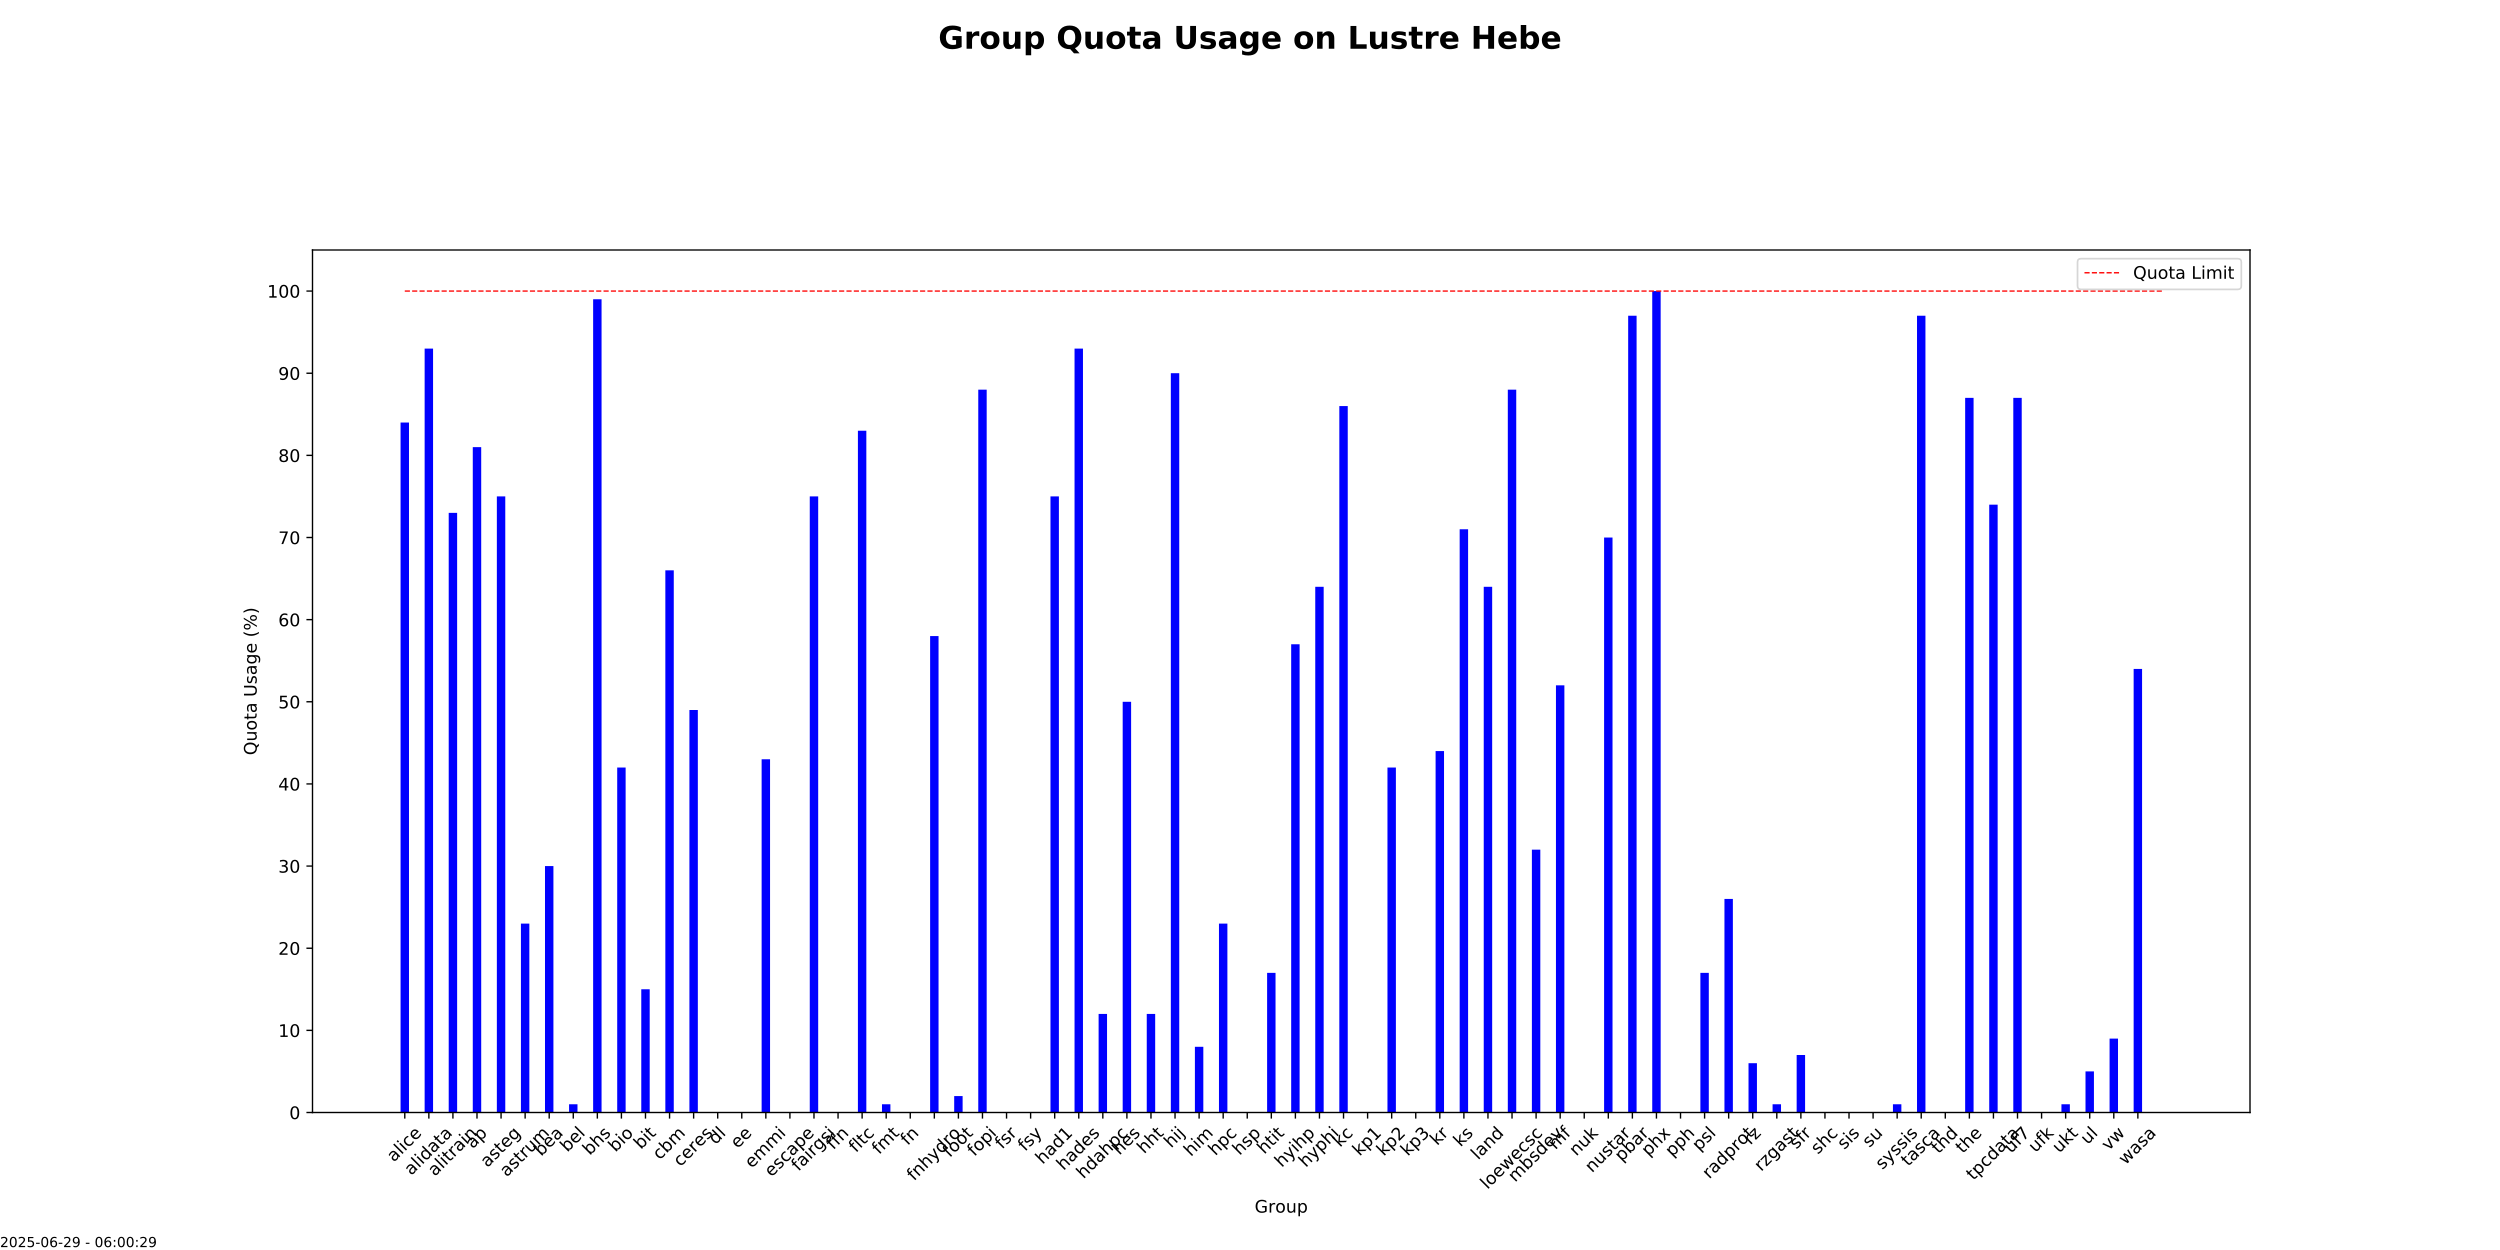 <?xml version="1.0" encoding="utf-8" standalone="no"?>
<!DOCTYPE svg PUBLIC "-//W3C//DTD SVG 1.1//EN"
  "http://www.w3.org/Graphics/SVG/1.1/DTD/svg11.dtd">
<!-- Created with matplotlib (https://matplotlib.org/) -->
<svg height="720pt" version="1.1" viewBox="0 0 1440 720" width="1440pt" xmlns="http://www.w3.org/2000/svg" xmlns:xlink="http://www.w3.org/1999/xlink">
 <defs>
  <style type="text/css">
*{stroke-linecap:butt;stroke-linejoin:round;}
  </style>
 </defs>
 <g id="figure_1">
  <g id="patch_1">
   <path d="M 0 720 
L 1440 720 
L 1440 0 
L 0 0 
z
" style="fill:#ffffff;"/>
  </g>
  <g id="axes_1">
   <g id="patch_2">
    <path d="M 180 640.8 
L 1296 640.8 
L 1296 144 
L 180 144 
z
" style="fill:#ffffff;"/>
   </g>
   <g id="patch_3">
    <path clip-path="url(#p3ff2cc0345)" d="M 230.727 640.8 
L 235.58 640.8 
L 235.58 243.36 
L 230.727 243.36 
z
" style="fill:#0000ff;"/>
   </g>
   <g id="patch_4">
    <path clip-path="url(#p3ff2cc0345)" d="M 244.592 640.8 
L 249.445 640.8 
L 249.445 200.777 
L 244.592 200.777 
z
" style="fill:#0000ff;"/>
   </g>
   <g id="patch_5">
    <path clip-path="url(#p3ff2cc0345)" d="M 258.457 640.8 
L 263.309 640.8 
L 263.309 295.406 
L 258.457 295.406 
z
" style="fill:#0000ff;"/>
   </g>
   <g id="patch_6">
    <path clip-path="url(#p3ff2cc0345)" d="M 272.321 640.8 
L 277.174 640.8 
L 277.174 257.554 
L 272.321 257.554 
z
" style="fill:#0000ff;"/>
   </g>
   <g id="patch_7">
    <path clip-path="url(#p3ff2cc0345)" d="M 286.186 640.8 
L 291.038 640.8 
L 291.038 285.943 
L 286.186 285.943 
z
" style="fill:#0000ff;"/>
   </g>
   <g id="patch_8">
    <path clip-path="url(#p3ff2cc0345)" d="M 300.051 640.8 
L 304.903 640.8 
L 304.903 531.977 
L 300.051 531.977 
z
" style="fill:#0000ff;"/>
   </g>
   <g id="patch_9">
    <path clip-path="url(#p3ff2cc0345)" d="M 313.915 640.8 
L 318.768 640.8 
L 318.768 498.857 
L 313.915 498.857 
z
" style="fill:#0000ff;"/>
   </g>
   <g id="patch_10">
    <path clip-path="url(#p3ff2cc0345)" d="M 327.78 640.8 
L 332.632 640.8 
L 332.632 636.069 
L 327.78 636.069 
z
" style="fill:#0000ff;"/>
   </g>
   <g id="patch_11">
    <path clip-path="url(#p3ff2cc0345)" d="M 341.644 640.8 
L 346.497 640.8 
L 346.497 172.389 
L 341.644 172.389 
z
" style="fill:#0000ff;"/>
   </g>
   <g id="patch_12">
    <path clip-path="url(#p3ff2cc0345)" d="M 355.509 640.8 
L 360.362 640.8 
L 360.362 442.08 
L 355.509 442.08 
z
" style="fill:#0000ff;"/>
   </g>
   <g id="patch_13">
    <path clip-path="url(#p3ff2cc0345)" d="M 369.374 640.8 
L 374.226 640.8 
L 374.226 569.829 
L 369.374 569.829 
z
" style="fill:#0000ff;"/>
   </g>
   <g id="patch_14">
    <path clip-path="url(#p3ff2cc0345)" d="M 383.238 640.8 
L 388.091 640.8 
L 388.091 328.526 
L 383.238 328.526 
z
" style="fill:#0000ff;"/>
   </g>
   <g id="patch_15">
    <path clip-path="url(#p3ff2cc0345)" d="M 397.103 640.8 
L 401.956 640.8 
L 401.956 408.96 
L 397.103 408.96 
z
" style="fill:#0000ff;"/>
   </g>
   <g id="patch_16">
    <path clip-path="url(#p3ff2cc0345)" d="M 410.968 640.8 
L 415.82 640.8 
L 415.82 640.8 
L 410.968 640.8 
z
" style="fill:#0000ff;"/>
   </g>
   <g id="patch_17">
    <path clip-path="url(#p3ff2cc0345)" d="M 424.832 640.8 
L 429.685 640.8 
L 429.685 640.8 
L 424.832 640.8 
z
" style="fill:#0000ff;"/>
   </g>
   <g id="patch_18">
    <path clip-path="url(#p3ff2cc0345)" d="M 438.697 640.8 
L 443.55 640.8 
L 443.55 437.349 
L 438.697 437.349 
z
" style="fill:#0000ff;"/>
   </g>
   <g id="patch_19">
    <path clip-path="url(#p3ff2cc0345)" d="M 452.562 640.8 
L 457.414 640.8 
L 457.414 640.8 
L 452.562 640.8 
z
" style="fill:#0000ff;"/>
   </g>
   <g id="patch_20">
    <path clip-path="url(#p3ff2cc0345)" d="M 466.426 640.8 
L 471.279 640.8 
L 471.279 285.943 
L 466.426 285.943 
z
" style="fill:#0000ff;"/>
   </g>
   <g id="patch_21">
    <path clip-path="url(#p3ff2cc0345)" d="M 480.291 640.8 
L 485.144 640.8 
L 485.144 640.8 
L 480.291 640.8 
z
" style="fill:#0000ff;"/>
   </g>
   <g id="patch_22">
    <path clip-path="url(#p3ff2cc0345)" d="M 494.156 640.8 
L 499.008 640.8 
L 499.008 248.091 
L 494.156 248.091 
z
" style="fill:#0000ff;"/>
   </g>
   <g id="patch_23">
    <path clip-path="url(#p3ff2cc0345)" d="M 508.02 640.8 
L 512.873 640.8 
L 512.873 636.069 
L 508.02 636.069 
z
" style="fill:#0000ff;"/>
   </g>
   <g id="patch_24">
    <path clip-path="url(#p3ff2cc0345)" d="M 521.885 640.8 
L 526.737 640.8 
L 526.737 640.8 
L 521.885 640.8 
z
" style="fill:#0000ff;"/>
   </g>
   <g id="patch_25">
    <path clip-path="url(#p3ff2cc0345)" d="M 535.749 640.8 
L 540.602 640.8 
L 540.602 366.377 
L 535.749 366.377 
z
" style="fill:#0000ff;"/>
   </g>
   <g id="patch_26">
    <path clip-path="url(#p3ff2cc0345)" d="M 549.614 640.8 
L 554.467 640.8 
L 554.467 631.337 
L 549.614 631.337 
z
" style="fill:#0000ff;"/>
   </g>
   <g id="patch_27">
    <path clip-path="url(#p3ff2cc0345)" d="M 563.479 640.8 
L 568.331 640.8 
L 568.331 224.434 
L 563.479 224.434 
z
" style="fill:#0000ff;"/>
   </g>
   <g id="patch_28">
    <path clip-path="url(#p3ff2cc0345)" d="M 577.343 640.8 
L 582.196 640.8 
L 582.196 640.8 
L 577.343 640.8 
z
" style="fill:#0000ff;"/>
   </g>
   <g id="patch_29">
    <path clip-path="url(#p3ff2cc0345)" d="M 591.208 640.8 
L 596.061 640.8 
L 596.061 640.8 
L 591.208 640.8 
z
" style="fill:#0000ff;"/>
   </g>
   <g id="patch_30">
    <path clip-path="url(#p3ff2cc0345)" d="M 605.073 640.8 
L 609.925 640.8 
L 609.925 285.943 
L 605.073 285.943 
z
" style="fill:#0000ff;"/>
   </g>
   <g id="patch_31">
    <path clip-path="url(#p3ff2cc0345)" d="M 618.937 640.8 
L 623.79 640.8 
L 623.79 200.777 
L 618.937 200.777 
z
" style="fill:#0000ff;"/>
   </g>
   <g id="patch_32">
    <path clip-path="url(#p3ff2cc0345)" d="M 632.802 640.8 
L 637.655 640.8 
L 637.655 584.023 
L 632.802 584.023 
z
" style="fill:#0000ff;"/>
   </g>
   <g id="patch_33">
    <path clip-path="url(#p3ff2cc0345)" d="M 646.667 640.8 
L 651.519 640.8 
L 651.519 404.229 
L 646.667 404.229 
z
" style="fill:#0000ff;"/>
   </g>
   <g id="patch_34">
    <path clip-path="url(#p3ff2cc0345)" d="M 660.531 640.8 
L 665.384 640.8 
L 665.384 584.023 
L 660.531 584.023 
z
" style="fill:#0000ff;"/>
   </g>
   <g id="patch_35">
    <path clip-path="url(#p3ff2cc0345)" d="M 674.396 640.8 
L 679.249 640.8 
L 679.249 214.971 
L 674.396 214.971 
z
" style="fill:#0000ff;"/>
   </g>
   <g id="patch_36">
    <path clip-path="url(#p3ff2cc0345)" d="M 688.261 640.8 
L 693.113 640.8 
L 693.113 602.949 
L 688.261 602.949 
z
" style="fill:#0000ff;"/>
   </g>
   <g id="patch_37">
    <path clip-path="url(#p3ff2cc0345)" d="M 702.125 640.8 
L 706.978 640.8 
L 706.978 531.977 
L 702.125 531.977 
z
" style="fill:#0000ff;"/>
   </g>
   <g id="patch_38">
    <path clip-path="url(#p3ff2cc0345)" d="M 715.99 640.8 
L 720.843 640.8 
L 720.843 640.8 
L 715.99 640.8 
z
" style="fill:#0000ff;"/>
   </g>
   <g id="patch_39">
    <path clip-path="url(#p3ff2cc0345)" d="M 729.855 640.8 
L 734.707 640.8 
L 734.707 560.366 
L 729.855 560.366 
z
" style="fill:#0000ff;"/>
   </g>
   <g id="patch_40">
    <path clip-path="url(#p3ff2cc0345)" d="M 743.719 640.8 
L 748.572 640.8 
L 748.572 371.109 
L 743.719 371.109 
z
" style="fill:#0000ff;"/>
   </g>
   <g id="patch_41">
    <path clip-path="url(#p3ff2cc0345)" d="M 757.584 640.8 
L 762.436 640.8 
L 762.436 337.989 
L 757.584 337.989 
z
" style="fill:#0000ff;"/>
   </g>
   <g id="patch_42">
    <path clip-path="url(#p3ff2cc0345)" d="M 771.448 640.8 
L 776.301 640.8 
L 776.301 233.897 
L 771.448 233.897 
z
" style="fill:#0000ff;"/>
   </g>
   <g id="patch_43">
    <path clip-path="url(#p3ff2cc0345)" d="M 785.313 640.8 
L 790.166 640.8 
L 790.166 640.8 
L 785.313 640.8 
z
" style="fill:#0000ff;"/>
   </g>
   <g id="patch_44">
    <path clip-path="url(#p3ff2cc0345)" d="M 799.178 640.8 
L 804.03 640.8 
L 804.03 442.08 
L 799.178 442.08 
z
" style="fill:#0000ff;"/>
   </g>
   <g id="patch_45">
    <path clip-path="url(#p3ff2cc0345)" d="M 813.042 640.8 
L 817.895 640.8 
L 817.895 640.8 
L 813.042 640.8 
z
" style="fill:#0000ff;"/>
   </g>
   <g id="patch_46">
    <path clip-path="url(#p3ff2cc0345)" d="M 826.907 640.8 
L 831.76 640.8 
L 831.76 432.617 
L 826.907 432.617 
z
" style="fill:#0000ff;"/>
   </g>
   <g id="patch_47">
    <path clip-path="url(#p3ff2cc0345)" d="M 840.772 640.8 
L 845.624 640.8 
L 845.624 304.869 
L 840.772 304.869 
z
" style="fill:#0000ff;"/>
   </g>
   <g id="patch_48">
    <path clip-path="url(#p3ff2cc0345)" d="M 854.636 640.8 
L 859.489 640.8 
L 859.489 337.989 
L 854.636 337.989 
z
" style="fill:#0000ff;"/>
   </g>
   <g id="patch_49">
    <path clip-path="url(#p3ff2cc0345)" d="M 868.501 640.8 
L 873.354 640.8 
L 873.354 224.434 
L 868.501 224.434 
z
" style="fill:#0000ff;"/>
   </g>
   <g id="patch_50">
    <path clip-path="url(#p3ff2cc0345)" d="M 882.366 640.8 
L 887.218 640.8 
L 887.218 489.394 
L 882.366 489.394 
z
" style="fill:#0000ff;"/>
   </g>
   <g id="patch_51">
    <path clip-path="url(#p3ff2cc0345)" d="M 896.23 640.8 
L 901.083 640.8 
L 901.083 394.766 
L 896.23 394.766 
z
" style="fill:#0000ff;"/>
   </g>
   <g id="patch_52">
    <path clip-path="url(#p3ff2cc0345)" d="M 910.095 640.8 
L 914.948 640.8 
L 914.948 640.8 
L 910.095 640.8 
z
" style="fill:#0000ff;"/>
   </g>
   <g id="patch_53">
    <path clip-path="url(#p3ff2cc0345)" d="M 923.96 640.8 
L 928.812 640.8 
L 928.812 309.6 
L 923.96 309.6 
z
" style="fill:#0000ff;"/>
   </g>
   <g id="patch_54">
    <path clip-path="url(#p3ff2cc0345)" d="M 937.824 640.8 
L 942.677 640.8 
L 942.677 181.851 
L 937.824 181.851 
z
" style="fill:#0000ff;"/>
   </g>
   <g id="patch_55">
    <path clip-path="url(#p3ff2cc0345)" d="M 951.689 640.8 
L 956.541 640.8 
L 956.541 167.657 
L 951.689 167.657 
z
" style="fill:#0000ff;"/>
   </g>
   <g id="patch_56">
    <path clip-path="url(#p3ff2cc0345)" d="M 965.553 640.8 
L 970.406 640.8 
L 970.406 640.8 
L 965.553 640.8 
z
" style="fill:#0000ff;"/>
   </g>
   <g id="patch_57">
    <path clip-path="url(#p3ff2cc0345)" d="M 979.418 640.8 
L 984.271 640.8 
L 984.271 560.366 
L 979.418 560.366 
z
" style="fill:#0000ff;"/>
   </g>
   <g id="patch_58">
    <path clip-path="url(#p3ff2cc0345)" d="M 993.283 640.8 
L 998.135 640.8 
L 998.135 517.783 
L 993.283 517.783 
z
" style="fill:#0000ff;"/>
   </g>
   <g id="patch_59">
    <path clip-path="url(#p3ff2cc0345)" d="M 1007.147 640.8 
L 1012 640.8 
L 1012 612.411 
L 1007.147 612.411 
z
" style="fill:#0000ff;"/>
   </g>
   <g id="patch_60">
    <path clip-path="url(#p3ff2cc0345)" d="M 1021.012 640.8 
L 1025.865 640.8 
L 1025.865 636.069 
L 1021.012 636.069 
z
" style="fill:#0000ff;"/>
   </g>
   <g id="patch_61">
    <path clip-path="url(#p3ff2cc0345)" d="M 1034.877 640.8 
L 1039.729 640.8 
L 1039.729 607.68 
L 1034.877 607.68 
z
" style="fill:#0000ff;"/>
   </g>
   <g id="patch_62">
    <path clip-path="url(#p3ff2cc0345)" d="M 1048.741 640.8 
L 1053.594 640.8 
L 1053.594 640.8 
L 1048.741 640.8 
z
" style="fill:#0000ff;"/>
   </g>
   <g id="patch_63">
    <path clip-path="url(#p3ff2cc0345)" d="M 1062.606 640.8 
L 1067.459 640.8 
L 1067.459 640.8 
L 1062.606 640.8 
z
" style="fill:#0000ff;"/>
   </g>
   <g id="patch_64">
    <path clip-path="url(#p3ff2cc0345)" d="M 1076.471 640.8 
L 1081.323 640.8 
L 1081.323 640.8 
L 1076.471 640.8 
z
" style="fill:#0000ff;"/>
   </g>
   <g id="patch_65">
    <path clip-path="url(#p3ff2cc0345)" d="M 1090.335 640.8 
L 1095.188 640.8 
L 1095.188 636.069 
L 1090.335 636.069 
z
" style="fill:#0000ff;"/>
   </g>
   <g id="patch_66">
    <path clip-path="url(#p3ff2cc0345)" d="M 1104.2 640.8 
L 1109.053 640.8 
L 1109.053 181.851 
L 1104.2 181.851 
z
" style="fill:#0000ff;"/>
   </g>
   <g id="patch_67">
    <path clip-path="url(#p3ff2cc0345)" d="M 1118.065 640.8 
L 1122.917 640.8 
L 1122.917 640.8 
L 1118.065 640.8 
z
" style="fill:#0000ff;"/>
   </g>
   <g id="patch_68">
    <path clip-path="url(#p3ff2cc0345)" d="M 1131.929 640.8 
L 1136.782 640.8 
L 1136.782 229.166 
L 1131.929 229.166 
z
" style="fill:#0000ff;"/>
   </g>
   <g id="patch_69">
    <path clip-path="url(#p3ff2cc0345)" d="M 1145.794 640.8 
L 1150.647 640.8 
L 1150.647 290.674 
L 1145.794 290.674 
z
" style="fill:#0000ff;"/>
   </g>
   <g id="patch_70">
    <path clip-path="url(#p3ff2cc0345)" d="M 1159.659 640.8 
L 1164.511 640.8 
L 1164.511 229.166 
L 1159.659 229.166 
z
" style="fill:#0000ff;"/>
   </g>
   <g id="patch_71">
    <path clip-path="url(#p3ff2cc0345)" d="M 1173.523 640.8 
L 1178.376 640.8 
L 1178.376 640.8 
L 1173.523 640.8 
z
" style="fill:#0000ff;"/>
   </g>
   <g id="patch_72">
    <path clip-path="url(#p3ff2cc0345)" d="M 1187.388 640.8 
L 1192.24 640.8 
L 1192.24 636.069 
L 1187.388 636.069 
z
" style="fill:#0000ff;"/>
   </g>
   <g id="patch_73">
    <path clip-path="url(#p3ff2cc0345)" d="M 1201.252 640.8 
L 1206.105 640.8 
L 1206.105 617.143 
L 1201.252 617.143 
z
" style="fill:#0000ff;"/>
   </g>
   <g id="patch_74">
    <path clip-path="url(#p3ff2cc0345)" d="M 1215.117 640.8 
L 1219.97 640.8 
L 1219.97 598.217 
L 1215.117 598.217 
z
" style="fill:#0000ff;"/>
   </g>
   <g id="patch_75">
    <path clip-path="url(#p3ff2cc0345)" d="M 1228.982 640.8 
L 1233.834 640.8 
L 1233.834 385.303 
L 1228.982 385.303 
z
" style="fill:#0000ff;"/>
   </g>
   <g id="matplotlib.axis_1">
    <g id="xtick_1">
     <g id="line2d_1">
      <defs>
       <path d="M 0 0 
L 0 3.5 
" id="ma7f31b0eca" style="stroke:#000000;stroke-width:0.8;"/>
      </defs>
      <g>
       <use style="stroke:#000000;stroke-width:0.8;" x="233.154" xlink:href="#ma7f31b0eca" y="640.8"/>
      </g>
     </g>
     <g id="text_1">
      <!-- alice -->
      <defs>
       <path d="M 34.281 27.484 
Q 23.391 27.484 19.188 25 
Q 14.984 22.516 14.984 16.5 
Q 14.984 11.719 18.141 8.906 
Q 21.297 6.109 26.703 6.109 
Q 34.188 6.109 38.703 11.406 
Q 43.219 16.703 43.219 25.484 
L 43.219 27.484 
z
M 52.203 31.203 
L 52.203 0 
L 43.219 0 
L 43.219 8.297 
Q 40.141 3.328 35.547 0.953 
Q 30.953 -1.422 24.312 -1.422 
Q 15.922 -1.422 10.953 3.297 
Q 6 8.016 6 15.922 
Q 6 25.141 12.172 29.828 
Q 18.359 34.516 30.609 34.516 
L 43.219 34.516 
L 43.219 35.406 
Q 43.219 41.609 39.141 45 
Q 35.062 48.391 27.688 48.391 
Q 23 48.391 18.547 47.266 
Q 14.109 46.141 10.016 43.891 
L 10.016 52.203 
Q 14.938 54.109 19.578 55.047 
Q 24.219 56 28.609 56 
Q 40.484 56 46.344 49.844 
Q 52.203 43.703 52.203 31.203 
z
" id="DejaVuSans-97"/>
       <path d="M 9.422 75.984 
L 18.406 75.984 
L 18.406 0 
L 9.422 0 
z
" id="DejaVuSans-108"/>
       <path d="M 9.422 54.688 
L 18.406 54.688 
L 18.406 0 
L 9.422 0 
z
M 9.422 75.984 
L 18.406 75.984 
L 18.406 64.594 
L 9.422 64.594 
z
" id="DejaVuSans-105"/>
       <path d="M 48.781 52.594 
L 48.781 44.188 
Q 44.969 46.297 41.141 47.344 
Q 37.312 48.391 33.406 48.391 
Q 24.656 48.391 19.812 42.844 
Q 14.984 37.312 14.984 27.297 
Q 14.984 17.281 19.812 11.734 
Q 24.656 6.203 33.406 6.203 
Q 37.312 6.203 41.141 7.25 
Q 44.969 8.297 48.781 10.406 
L 48.781 2.094 
Q 45.016 0.344 40.984 -0.531 
Q 36.969 -1.422 32.422 -1.422 
Q 20.062 -1.422 12.781 6.344 
Q 5.516 14.109 5.516 27.297 
Q 5.516 40.672 12.859 48.328 
Q 20.219 56 33.016 56 
Q 37.156 56 41.109 55.141 
Q 45.062 54.297 48.781 52.594 
z
" id="DejaVuSans-99"/>
       <path d="M 56.203 29.594 
L 56.203 25.203 
L 14.891 25.203 
Q 15.484 15.922 20.484 11.062 
Q 25.484 6.203 34.422 6.203 
Q 39.594 6.203 44.453 7.469 
Q 49.312 8.734 54.109 11.281 
L 54.109 2.781 
Q 49.266 0.734 44.188 -0.344 
Q 39.109 -1.422 33.891 -1.422 
Q 20.797 -1.422 13.156 6.188 
Q 5.516 13.812 5.516 26.812 
Q 5.516 40.234 12.766 48.109 
Q 20.016 56 32.328 56 
Q 43.359 56 49.781 48.891 
Q 56.203 41.797 56.203 29.594 
z
M 47.219 32.234 
Q 47.125 39.594 43.094 43.984 
Q 39.062 48.391 32.422 48.391 
Q 24.906 48.391 20.391 44.141 
Q 15.875 39.891 15.188 32.172 
z
" id="DejaVuSans-101"/>
      </defs>
      <g transform="translate(226.854 669.674)rotate(-45)scale(0.1 -0.1)">
       <use xlink:href="#DejaVuSans-97"/>
       <use x="61.279" xlink:href="#DejaVuSans-108"/>
       <use x="89.062" xlink:href="#DejaVuSans-105"/>
       <use x="116.846" xlink:href="#DejaVuSans-99"/>
       <use x="171.826" xlink:href="#DejaVuSans-101"/>
      </g>
     </g>
    </g>
    <g id="xtick_2">
     <g id="line2d_2">
      <g>
       <use style="stroke:#000000;stroke-width:0.8;" x="247.018" xlink:href="#ma7f31b0eca" y="640.8"/>
      </g>
     </g>
     <g id="text_2">
      <!-- alidata -->
      <defs>
       <path d="M 45.406 46.391 
L 45.406 75.984 
L 54.391 75.984 
L 54.391 0 
L 45.406 0 
L 45.406 8.203 
Q 42.578 3.328 38.25 0.953 
Q 33.938 -1.422 27.875 -1.422 
Q 17.969 -1.422 11.734 6.484 
Q 5.516 14.406 5.516 27.297 
Q 5.516 40.188 11.734 48.094 
Q 17.969 56 27.875 56 
Q 33.938 56 38.25 53.625 
Q 42.578 51.266 45.406 46.391 
z
M 14.797 27.297 
Q 14.797 17.391 18.875 11.75 
Q 22.953 6.109 30.078 6.109 
Q 37.203 6.109 41.297 11.75 
Q 45.406 17.391 45.406 27.297 
Q 45.406 37.203 41.297 42.844 
Q 37.203 48.484 30.078 48.484 
Q 22.953 48.484 18.875 42.844 
Q 14.797 37.203 14.797 27.297 
z
" id="DejaVuSans-100"/>
       <path d="M 18.312 70.219 
L 18.312 54.688 
L 36.812 54.688 
L 36.812 47.703 
L 18.312 47.703 
L 18.312 18.016 
Q 18.312 11.328 20.141 9.422 
Q 21.969 7.516 27.594 7.516 
L 36.812 7.516 
L 36.812 0 
L 27.594 0 
Q 17.188 0 13.234 3.875 
Q 9.281 7.766 9.281 18.016 
L 9.281 47.703 
L 2.688 47.703 
L 2.688 54.688 
L 9.281 54.688 
L 9.281 70.219 
z
" id="DejaVuSans-116"/>
      </defs>
      <g transform="translate(236.875 677.363)rotate(-45)scale(0.1 -0.1)">
       <use xlink:href="#DejaVuSans-97"/>
       <use x="61.279" xlink:href="#DejaVuSans-108"/>
       <use x="89.062" xlink:href="#DejaVuSans-105"/>
       <use x="116.846" xlink:href="#DejaVuSans-100"/>
       <use x="180.322" xlink:href="#DejaVuSans-97"/>
       <use x="241.602" xlink:href="#DejaVuSans-116"/>
       <use x="280.811" xlink:href="#DejaVuSans-97"/>
      </g>
     </g>
    </g>
    <g id="xtick_3">
     <g id="line2d_3">
      <g>
       <use style="stroke:#000000;stroke-width:0.8;" x="260.883" xlink:href="#ma7f31b0eca" y="640.8"/>
      </g>
     </g>
     <g id="text_3">
      <!-- alitrain -->
      <defs>
       <path d="M 41.109 46.297 
Q 39.594 47.172 37.812 47.578 
Q 36.031 48 33.891 48 
Q 26.266 48 22.188 43.047 
Q 18.109 38.094 18.109 28.812 
L 18.109 0 
L 9.078 0 
L 9.078 54.688 
L 18.109 54.688 
L 18.109 46.188 
Q 20.953 51.172 25.484 53.578 
Q 30.031 56 36.531 56 
Q 37.453 56 38.578 55.875 
Q 39.703 55.766 41.062 55.516 
z
" id="DejaVuSans-114"/>
       <path d="M 54.891 33.016 
L 54.891 0 
L 45.906 0 
L 45.906 32.719 
Q 45.906 40.484 42.875 44.328 
Q 39.844 48.188 33.797 48.188 
Q 26.516 48.188 22.312 43.547 
Q 18.109 38.922 18.109 30.906 
L 18.109 0 
L 9.078 0 
L 9.078 54.688 
L 18.109 54.688 
L 18.109 46.188 
Q 21.344 51.125 25.703 53.562 
Q 30.078 56 35.797 56 
Q 45.219 56 50.047 50.172 
Q 54.891 44.344 54.891 33.016 
z
" id="DejaVuSans-110"/>
      </defs>
      <g transform="translate(250.474 677.893)rotate(-45)scale(0.1 -0.1)">
       <use xlink:href="#DejaVuSans-97"/>
       <use x="61.279" xlink:href="#DejaVuSans-108"/>
       <use x="89.062" xlink:href="#DejaVuSans-105"/>
       <use x="116.846" xlink:href="#DejaVuSans-116"/>
       <use x="156.055" xlink:href="#DejaVuSans-114"/>
       <use x="197.168" xlink:href="#DejaVuSans-97"/>
       <use x="258.447" xlink:href="#DejaVuSans-105"/>
       <use x="286.23" xlink:href="#DejaVuSans-110"/>
      </g>
     </g>
    </g>
    <g id="xtick_4">
     <g id="line2d_4">
      <g>
       <use style="stroke:#000000;stroke-width:0.8;" x="274.748" xlink:href="#ma7f31b0eca" y="640.8"/>
      </g>
     </g>
     <g id="text_4">
      <!-- ap -->
      <defs>
       <path d="M 18.109 8.203 
L 18.109 -20.797 
L 9.078 -20.797 
L 9.078 54.688 
L 18.109 54.688 
L 18.109 46.391 
Q 20.953 51.266 25.266 53.625 
Q 29.594 56 35.594 56 
Q 45.562 56 51.781 48.094 
Q 58.016 40.188 58.016 27.297 
Q 58.016 14.406 51.781 6.484 
Q 45.562 -1.422 35.594 -1.422 
Q 29.594 -1.422 25.266 0.953 
Q 20.953 3.328 18.109 8.203 
z
M 48.688 27.297 
Q 48.688 37.203 44.609 42.844 
Q 40.531 48.484 33.406 48.484 
Q 26.266 48.484 22.188 42.844 
Q 18.109 37.203 18.109 27.297 
Q 18.109 17.391 22.188 11.75 
Q 26.266 6.109 33.406 6.109 
Q 40.531 6.109 44.609 11.75 
Q 48.688 17.391 48.688 27.297 
z
" id="DejaVuSans-112"/>
      </defs>
      <g transform="translate(272.288 661.995)rotate(-45)scale(0.1 -0.1)">
       <use xlink:href="#DejaVuSans-97"/>
       <use x="61.279" xlink:href="#DejaVuSans-112"/>
      </g>
     </g>
    </g>
    <g id="xtick_5">
     <g id="line2d_5">
      <g>
       <use style="stroke:#000000;stroke-width:0.8;" x="288.612" xlink:href="#ma7f31b0eca" y="640.8"/>
      </g>
     </g>
     <g id="text_5">
      <!-- asteg -->
      <defs>
       <path d="M 44.281 53.078 
L 44.281 44.578 
Q 40.484 46.531 36.375 47.5 
Q 32.281 48.484 27.875 48.484 
Q 21.188 48.484 17.844 46.438 
Q 14.5 44.391 14.5 40.281 
Q 14.5 37.156 16.891 35.375 
Q 19.281 33.594 26.516 31.984 
L 29.594 31.297 
Q 39.156 29.25 43.188 25.516 
Q 47.219 21.781 47.219 15.094 
Q 47.219 7.469 41.188 3.016 
Q 35.156 -1.422 24.609 -1.422 
Q 20.219 -1.422 15.453 -0.562 
Q 10.688 0.297 5.422 2 
L 5.422 11.281 
Q 10.406 8.688 15.234 7.391 
Q 20.062 6.109 24.812 6.109 
Q 31.156 6.109 34.562 8.281 
Q 37.984 10.453 37.984 14.406 
Q 37.984 18.062 35.516 20.016 
Q 33.062 21.969 24.703 23.781 
L 21.578 24.516 
Q 13.234 26.266 9.516 29.906 
Q 5.812 33.547 5.812 39.891 
Q 5.812 47.609 11.281 51.797 
Q 16.75 56 26.812 56 
Q 31.781 56 36.172 55.266 
Q 40.578 54.547 44.281 53.078 
z
" id="DejaVuSans-115"/>
       <path d="M 45.406 27.984 
Q 45.406 37.75 41.375 43.109 
Q 37.359 48.484 30.078 48.484 
Q 22.859 48.484 18.828 43.109 
Q 14.797 37.75 14.797 27.984 
Q 14.797 18.266 18.828 12.891 
Q 22.859 7.516 30.078 7.516 
Q 37.359 7.516 41.375 12.891 
Q 45.406 18.266 45.406 27.984 
z
M 54.391 6.781 
Q 54.391 -7.172 48.188 -13.984 
Q 42 -20.797 29.203 -20.797 
Q 24.469 -20.797 20.266 -20.094 
Q 16.062 -19.391 12.109 -17.922 
L 12.109 -9.188 
Q 16.062 -11.328 19.922 -12.344 
Q 23.781 -13.375 27.781 -13.375 
Q 36.625 -13.375 41.016 -8.766 
Q 45.406 -4.156 45.406 5.172 
L 45.406 9.625 
Q 42.625 4.781 38.281 2.391 
Q 33.938 0 27.875 0 
Q 17.828 0 11.672 7.656 
Q 5.516 15.328 5.516 27.984 
Q 5.516 40.672 11.672 48.328 
Q 17.828 56 27.875 56 
Q 33.938 56 38.281 53.609 
Q 42.625 51.219 45.406 46.391 
L 45.406 54.688 
L 54.391 54.688 
z
" id="DejaVuSans-103"/>
      </defs>
      <g transform="translate(280.749 672.802)rotate(-45)scale(0.1 -0.1)">
       <use xlink:href="#DejaVuSans-97"/>
       <use x="61.279" xlink:href="#DejaVuSans-115"/>
       <use x="113.379" xlink:href="#DejaVuSans-116"/>
       <use x="152.588" xlink:href="#DejaVuSans-101"/>
       <use x="214.111" xlink:href="#DejaVuSans-103"/>
      </g>
     </g>
    </g>
    <g id="xtick_6">
     <g id="line2d_6">
      <g>
       <use style="stroke:#000000;stroke-width:0.8;" x="302.477" xlink:href="#ma7f31b0eca" y="640.8"/>
      </g>
     </g>
     <g id="text_6">
      <!-- astrum -->
      <defs>
       <path d="M 8.5 21.578 
L 8.5 54.688 
L 17.484 54.688 
L 17.484 21.922 
Q 17.484 14.156 20.5 10.266 
Q 23.531 6.391 29.594 6.391 
Q 36.859 6.391 41.078 11.031 
Q 45.312 15.672 45.312 23.688 
L 45.312 54.688 
L 54.297 54.688 
L 54.297 0 
L 45.312 0 
L 45.312 8.406 
Q 42.047 3.422 37.719 1 
Q 33.406 -1.422 27.688 -1.422 
Q 18.266 -1.422 13.375 4.438 
Q 8.5 10.297 8.5 21.578 
z
M 31.109 56 
z
" id="DejaVuSans-117"/>
       <path d="M 52 44.188 
Q 55.375 50.25 60.062 53.125 
Q 64.75 56 71.094 56 
Q 79.641 56 84.281 50.016 
Q 88.922 44.047 88.922 33.016 
L 88.922 0 
L 79.891 0 
L 79.891 32.719 
Q 79.891 40.578 77.094 44.375 
Q 74.312 48.188 68.609 48.188 
Q 61.625 48.188 57.562 43.547 
Q 53.516 38.922 53.516 30.906 
L 53.516 0 
L 44.484 0 
L 44.484 32.719 
Q 44.484 40.625 41.703 44.406 
Q 38.922 48.188 33.109 48.188 
Q 26.219 48.188 22.156 43.531 
Q 18.109 38.875 18.109 30.906 
L 18.109 0 
L 9.078 0 
L 9.078 54.688 
L 18.109 54.688 
L 18.109 46.188 
Q 21.188 51.219 25.484 53.609 
Q 29.781 56 35.688 56 
Q 41.656 56 45.828 52.969 
Q 50 49.953 52 44.188 
z
" id="DejaVuSans-109"/>
      </defs>
      <g transform="translate(291.896 678.238)rotate(-45)scale(0.1 -0.1)">
       <use xlink:href="#DejaVuSans-97"/>
       <use x="61.279" xlink:href="#DejaVuSans-115"/>
       <use x="113.379" xlink:href="#DejaVuSans-116"/>
       <use x="152.588" xlink:href="#DejaVuSans-114"/>
       <use x="193.701" xlink:href="#DejaVuSans-117"/>
       <use x="257.08" xlink:href="#DejaVuSans-109"/>
      </g>
     </g>
    </g>
    <g id="xtick_7">
     <g id="line2d_7">
      <g>
       <use style="stroke:#000000;stroke-width:0.8;" x="316.341" xlink:href="#ma7f31b0eca" y="640.8"/>
      </g>
     </g>
     <g id="text_7">
      <!-- bea -->
      <defs>
       <path d="M 48.688 27.297 
Q 48.688 37.203 44.609 42.844 
Q 40.531 48.484 33.406 48.484 
Q 26.266 48.484 22.188 42.844 
Q 18.109 37.203 18.109 27.297 
Q 18.109 17.391 22.188 11.75 
Q 26.266 6.109 33.406 6.109 
Q 40.531 6.109 44.609 11.75 
Q 48.688 17.391 48.688 27.297 
z
M 18.109 46.391 
Q 20.953 51.266 25.266 53.625 
Q 29.594 56 35.594 56 
Q 45.562 56 51.781 48.094 
Q 58.016 40.188 58.016 27.297 
Q 58.016 14.406 51.781 6.484 
Q 45.562 -1.422 35.594 -1.422 
Q 29.594 -1.422 25.266 0.953 
Q 20.953 3.328 18.109 8.203 
L 18.109 0 
L 9.078 0 
L 9.078 75.984 
L 18.109 75.984 
z
" id="DejaVuSans-98"/>
      </defs>
      <g transform="translate(311.706 666.346)rotate(-45)scale(0.1 -0.1)">
       <use xlink:href="#DejaVuSans-98"/>
       <use x="63.477" xlink:href="#DejaVuSans-101"/>
       <use x="125" xlink:href="#DejaVuSans-97"/>
      </g>
     </g>
    </g>
    <g id="xtick_8">
     <g id="line2d_8">
      <g>
       <use style="stroke:#000000;stroke-width:0.8;" x="330.206" xlink:href="#ma7f31b0eca" y="640.8"/>
      </g>
     </g>
     <g id="text_8">
      <!-- bel -->
      <g transform="translate(326.755 663.977)rotate(-45)scale(0.1 -0.1)">
       <use xlink:href="#DejaVuSans-98"/>
       <use x="63.477" xlink:href="#DejaVuSans-101"/>
       <use x="125" xlink:href="#DejaVuSans-108"/>
      </g>
     </g>
    </g>
    <g id="xtick_9">
     <g id="line2d_9">
      <g>
       <use style="stroke:#000000;stroke-width:0.8;" x="344.071" xlink:href="#ma7f31b0eca" y="640.8"/>
      </g>
     </g>
     <g id="text_9">
      <!-- bhs -->
      <defs>
       <path d="M 54.891 33.016 
L 54.891 0 
L 45.906 0 
L 45.906 32.719 
Q 45.906 40.484 42.875 44.328 
Q 39.844 48.188 33.797 48.188 
Q 26.516 48.188 22.312 43.547 
Q 18.109 38.922 18.109 30.906 
L 18.109 0 
L 9.078 0 
L 9.078 75.984 
L 18.109 75.984 
L 18.109 46.188 
Q 21.344 51.125 25.703 53.562 
Q 30.078 56 35.797 56 
Q 45.219 56 50.047 50.172 
Q 54.891 44.344 54.891 33.016 
z
" id="DejaVuSans-104"/>
      </defs>
      <g transform="translate(339.695 665.827)rotate(-45)scale(0.1 -0.1)">
       <use xlink:href="#DejaVuSans-98"/>
       <use x="63.477" xlink:href="#DejaVuSans-104"/>
       <use x="126.855" xlink:href="#DejaVuSans-115"/>
      </g>
     </g>
    </g>
    <g id="xtick_10">
     <g id="line2d_10">
      <g>
       <use style="stroke:#000000;stroke-width:0.8;" x="357.935" xlink:href="#ma7f31b0eca" y="640.8"/>
      </g>
     </g>
     <g id="text_10">
      <!-- bio -->
      <defs>
       <path d="M 30.609 48.391 
Q 23.391 48.391 19.188 42.75 
Q 14.984 37.109 14.984 27.297 
Q 14.984 17.484 19.156 11.844 
Q 23.344 6.203 30.609 6.203 
Q 37.797 6.203 41.984 11.859 
Q 46.188 17.531 46.188 27.297 
Q 46.188 37.016 41.984 42.703 
Q 37.797 48.391 30.609 48.391 
z
M 30.609 56 
Q 42.328 56 49.016 48.375 
Q 55.719 40.766 55.719 27.297 
Q 55.719 13.875 49.016 6.219 
Q 42.328 -1.422 30.609 -1.422 
Q 18.844 -1.422 12.172 6.219 
Q 5.516 13.875 5.516 27.297 
Q 5.516 40.766 12.172 48.375 
Q 18.844 56 30.609 56 
z
" id="DejaVuSans-111"/>
      </defs>
      <g transform="translate(354.497 663.953)rotate(-45)scale(0.1 -0.1)">
       <use xlink:href="#DejaVuSans-98"/>
       <use x="63.477" xlink:href="#DejaVuSans-105"/>
       <use x="91.26" xlink:href="#DejaVuSans-111"/>
      </g>
     </g>
    </g>
    <g id="xtick_11">
     <g id="line2d_11">
      <g>
       <use style="stroke:#000000;stroke-width:0.8;" x="371.8" xlink:href="#ma7f31b0eca" y="640.8"/>
      </g>
     </g>
     <g id="text_11">
      <!-- bit -->
      <g transform="translate(369.138 662.398)rotate(-45)scale(0.1 -0.1)">
       <use xlink:href="#DejaVuSans-98"/>
       <use x="63.477" xlink:href="#DejaVuSans-105"/>
       <use x="91.26" xlink:href="#DejaVuSans-116"/>
      </g>
     </g>
    </g>
    <g id="xtick_12">
     <g id="line2d_12">
      <g>
       <use style="stroke:#000000;stroke-width:0.8;" x="385.665" xlink:href="#ma7f31b0eca" y="640.8"/>
      </g>
     </g>
     <g id="text_12">
      <!-- cbm -->
      <g transform="translate(379.984 668.438)rotate(-45)scale(0.1 -0.1)">
       <use xlink:href="#DejaVuSans-99"/>
       <use x="54.98" xlink:href="#DejaVuSans-98"/>
       <use x="118.457" xlink:href="#DejaVuSans-109"/>
      </g>
     </g>
    </g>
    <g id="xtick_13">
     <g id="line2d_13">
      <g>
       <use style="stroke:#000000;stroke-width:0.8;" x="399.529" xlink:href="#ma7f31b0eca" y="640.8"/>
      </g>
     </g>
     <g id="text_13">
      <!-- ceres -->
      <g transform="translate(391.891 672.351)rotate(-45)scale(0.1 -0.1)">
       <use xlink:href="#DejaVuSans-99"/>
       <use x="54.98" xlink:href="#DejaVuSans-101"/>
       <use x="116.504" xlink:href="#DejaVuSans-114"/>
       <use x="157.586" xlink:href="#DejaVuSans-101"/>
       <use x="219.109" xlink:href="#DejaVuSans-115"/>
      </g>
     </g>
    </g>
    <g id="xtick_14">
     <g id="line2d_14">
      <g>
       <use style="stroke:#000000;stroke-width:0.8;" x="413.394" xlink:href="#ma7f31b0eca" y="640.8"/>
      </g>
     </g>
     <g id="text_14">
      <!-- dl -->
      <g transform="translate(412.118 659.626)rotate(-45)scale(0.1 -0.1)">
       <use xlink:href="#DejaVuSans-100"/>
       <use x="63.477" xlink:href="#DejaVuSans-108"/>
      </g>
     </g>
    </g>
    <g id="xtick_15">
     <g id="line2d_15">
      <g>
       <use style="stroke:#000000;stroke-width:0.8;" x="427.259" xlink:href="#ma7f31b0eca" y="640.8"/>
      </g>
     </g>
     <g id="text_15">
      <!-- ee -->
      <g transform="translate(424.859 661.875)rotate(-45)scale(0.1 -0.1)">
       <use xlink:href="#DejaVuSans-101"/>
       <use x="61.523" xlink:href="#DejaVuSans-101"/>
      </g>
     </g>
    </g>
    <g id="xtick_16">
     <g id="line2d_16">
      <g>
       <use style="stroke:#000000;stroke-width:0.8;" x="441.123" xlink:href="#ma7f31b0eca" y="640.8"/>
      </g>
     </g>
     <g id="text_16">
      <!-- emmi -->
      <g transform="translate(433.029 673.264)rotate(-45)scale(0.1 -0.1)">
       <use xlink:href="#DejaVuSans-101"/>
       <use x="61.523" xlink:href="#DejaVuSans-109"/>
       <use x="158.936" xlink:href="#DejaVuSans-109"/>
       <use x="256.348" xlink:href="#DejaVuSans-105"/>
      </g>
     </g>
    </g>
    <g id="xtick_17">
     <g id="line2d_17">
      <g>
       <use style="stroke:#000000;stroke-width:0.8;" x="454.988" xlink:href="#ma7f31b0eca" y="640.8"/>
      </g>
     </g>
     <g id="text_17">
      <!-- escape -->
      <g transform="translate(444.391 678.269)rotate(-45)scale(0.1 -0.1)">
       <use xlink:href="#DejaVuSans-101"/>
       <use x="61.523" xlink:href="#DejaVuSans-115"/>
       <use x="113.623" xlink:href="#DejaVuSans-99"/>
       <use x="168.604" xlink:href="#DejaVuSans-97"/>
       <use x="229.883" xlink:href="#DejaVuSans-112"/>
       <use x="293.359" xlink:href="#DejaVuSans-101"/>
      </g>
     </g>
    </g>
    <g id="xtick_18">
     <g id="line2d_18">
      <g>
       <use style="stroke:#000000;stroke-width:0.8;" x="468.853" xlink:href="#ma7f31b0eca" y="640.8"/>
      </g>
     </g>
     <g id="text_18">
      <!-- fairgsi -->
      <defs>
       <path d="M 37.109 75.984 
L 37.109 68.5 
L 28.516 68.5 
Q 23.688 68.5 21.797 66.547 
Q 19.922 64.594 19.922 59.516 
L 19.922 54.688 
L 34.719 54.688 
L 34.719 47.703 
L 19.922 47.703 
L 19.922 0 
L 10.891 0 
L 10.891 47.703 
L 2.297 47.703 
L 2.297 54.688 
L 10.891 54.688 
L 10.891 58.5 
Q 10.891 67.625 15.141 71.797 
Q 19.391 75.984 28.609 75.984 
z
" id="DejaVuSans-102"/>
      </defs>
      <g transform="translate(459.889 675.003)rotate(-45)scale(0.1 -0.1)">
       <use xlink:href="#DejaVuSans-102"/>
       <use x="35.205" xlink:href="#DejaVuSans-97"/>
       <use x="96.484" xlink:href="#DejaVuSans-105"/>
       <use x="124.268" xlink:href="#DejaVuSans-114"/>
       <use x="165.365" xlink:href="#DejaVuSans-103"/>
       <use x="228.842" xlink:href="#DejaVuSans-115"/>
       <use x="280.941" xlink:href="#DejaVuSans-105"/>
      </g>
     </g>
    </g>
    <g id="xtick_19">
     <g id="line2d_19">
      <g>
       <use style="stroke:#000000;stroke-width:0.8;" x="482.717" xlink:href="#ma7f31b0eca" y="640.8"/>
      </g>
     </g>
     <g id="text_19">
      <!-- ffn -->
      <g transform="translate(479.939 662.633)rotate(-45)scale(0.1 -0.1)">
       <use xlink:href="#DejaVuSans-102"/>
       <use x="35.205" xlink:href="#DejaVuSans-102"/>
       <use x="70.41" xlink:href="#DejaVuSans-110"/>
      </g>
     </g>
    </g>
    <g id="xtick_20">
     <g id="line2d_20">
      <g>
       <use style="stroke:#000000;stroke-width:0.8;" x="496.582" xlink:href="#ma7f31b0eca" y="640.8"/>
      </g>
     </g>
     <g id="text_20">
      <!-- fltc -->
      <g transform="translate(492.976 664.287)rotate(-45)scale(0.1 -0.1)">
       <use xlink:href="#DejaVuSans-102"/>
       <use x="35.205" xlink:href="#DejaVuSans-108"/>
       <use x="62.988" xlink:href="#DejaVuSans-116"/>
       <use x="102.197" xlink:href="#DejaVuSans-99"/>
      </g>
     </g>
    </g>
    <g id="xtick_21">
     <g id="line2d_21">
      <g>
       <use style="stroke:#000000;stroke-width:0.8;" x="510.447" xlink:href="#ma7f31b0eca" y="640.8"/>
      </g>
     </g>
     <g id="text_21">
      <!-- fmt -->
      <g transform="translate(506.323 665.322)rotate(-45)scale(0.1 -0.1)">
       <use xlink:href="#DejaVuSans-102"/>
       <use x="35.205" xlink:href="#DejaVuSans-109"/>
       <use x="132.617" xlink:href="#DejaVuSans-116"/>
      </g>
     </g>
    </g>
    <g id="xtick_22">
     <g id="line2d_22">
      <g>
       <use style="stroke:#000000;stroke-width:0.8;" x="524.311" xlink:href="#ma7f31b0eca" y="640.8"/>
      </g>
     </g>
     <g id="text_22">
      <!-- fn -->
      <g transform="translate(522.777 660.143)rotate(-45)scale(0.1 -0.1)">
       <use xlink:href="#DejaVuSans-102"/>
       <use x="35.205" xlink:href="#DejaVuSans-110"/>
      </g>
     </g>
    </g>
    <g id="xtick_23">
     <g id="line2d_23">
      <g>
       <use style="stroke:#000000;stroke-width:0.8;" x="538.176" xlink:href="#ma7f31b0eca" y="640.8"/>
      </g>
     </g>
     <g id="text_23">
      <!-- fnhydro -->
      <defs>
       <path d="M 32.172 -5.078 
Q 28.375 -14.844 24.75 -17.812 
Q 21.141 -20.797 15.094 -20.797 
L 7.906 -20.797 
L 7.906 -13.281 
L 13.188 -13.281 
Q 16.891 -13.281 18.938 -11.516 
Q 21 -9.766 23.484 -3.219 
L 25.094 0.875 
L 2.984 54.688 
L 12.5 54.688 
L 29.594 11.922 
L 46.688 54.688 
L 56.203 54.688 
z
" id="DejaVuSans-121"/>
      </defs>
      <g transform="translate(526.448 680.53)rotate(-45)scale(0.1 -0.1)">
       <use xlink:href="#DejaVuSans-102"/>
       <use x="35.205" xlink:href="#DejaVuSans-110"/>
       <use x="98.584" xlink:href="#DejaVuSans-104"/>
       <use x="161.963" xlink:href="#DejaVuSans-121"/>
       <use x="221.143" xlink:href="#DejaVuSans-100"/>
       <use x="284.619" xlink:href="#DejaVuSans-114"/>
       <use x="325.701" xlink:href="#DejaVuSans-111"/>
      </g>
     </g>
    </g>
    <g id="xtick_24">
     <g id="line2d_24">
      <g>
       <use style="stroke:#000000;stroke-width:0.8;" x="552.04" xlink:href="#ma7f31b0eca" y="640.8"/>
      </g>
     </g>
     <g id="text_24">
      <!-- foot -->
      <g transform="translate(547.034 667.087)rotate(-45)scale(0.1 -0.1)">
       <use xlink:href="#DejaVuSans-102"/>
       <use x="35.205" xlink:href="#DejaVuSans-111"/>
       <use x="96.387" xlink:href="#DejaVuSans-111"/>
       <use x="157.568" xlink:href="#DejaVuSans-116"/>
      </g>
     </g>
    </g>
    <g id="xtick_25">
     <g id="line2d_25">
      <g>
       <use style="stroke:#000000;stroke-width:0.8;" x="565.905" xlink:href="#ma7f31b0eca" y="640.8"/>
      </g>
     </g>
     <g id="text_25">
      <!-- fopi -->
      <g transform="translate(561.222 666.442)rotate(-45)scale(0.1 -0.1)">
       <use xlink:href="#DejaVuSans-102"/>
       <use x="35.205" xlink:href="#DejaVuSans-111"/>
       <use x="96.387" xlink:href="#DejaVuSans-112"/>
       <use x="159.863" xlink:href="#DejaVuSans-105"/>
      </g>
     </g>
    </g>
    <g id="xtick_26">
     <g id="line2d_26">
      <g>
       <use style="stroke:#000000;stroke-width:0.8;" x="579.77" xlink:href="#ma7f31b0eca" y="640.8"/>
      </g>
     </g>
     <g id="text_26">
      <!-- fsr -->
      <g transform="translate(577.181 662.253)rotate(-45)scale(0.1 -0.1)">
       <use xlink:href="#DejaVuSans-102"/>
       <use x="35.205" xlink:href="#DejaVuSans-115"/>
       <use x="87.305" xlink:href="#DejaVuSans-114"/>
      </g>
     </g>
    </g>
    <g id="xtick_27">
     <g id="line2d_27">
      <g>
       <use style="stroke:#000000;stroke-width:0.8;" x="593.634" xlink:href="#ma7f31b0eca" y="640.8"/>
      </g>
     </g>
     <g id="text_27">
      <!-- fsy -->
      <g transform="translate(590.407 663.531)rotate(-45)scale(0.1 -0.1)">
       <use xlink:href="#DejaVuSans-102"/>
       <use x="35.205" xlink:href="#DejaVuSans-115"/>
       <use x="87.305" xlink:href="#DejaVuSans-121"/>
      </g>
     </g>
    </g>
    <g id="xtick_28">
     <g id="line2d_28">
      <g>
       <use style="stroke:#000000;stroke-width:0.8;" x="607.499" xlink:href="#ma7f31b0eca" y="640.8"/>
      </g>
     </g>
     <g id="text_28">
      <!-- had1 -->
      <defs>
       <path d="M 12.406 8.297 
L 28.516 8.297 
L 28.516 63.922 
L 10.984 60.406 
L 10.984 69.391 
L 28.422 72.906 
L 38.281 72.906 
L 38.281 8.297 
L 54.391 8.297 
L 54.391 0 
L 12.406 0 
z
" id="DejaVuSans-49"/>
      </defs>
      <g transform="translate(600.549 670.975)rotate(-45)scale(0.1 -0.1)">
       <use xlink:href="#DejaVuSans-104"/>
       <use x="63.379" xlink:href="#DejaVuSans-97"/>
       <use x="124.658" xlink:href="#DejaVuSans-100"/>
       <use x="188.135" xlink:href="#DejaVuSans-49"/>
      </g>
     </g>
    </g>
    <g id="xtick_29">
     <g id="line2d_29">
      <g>
       <use style="stroke:#000000;stroke-width:0.8;" x="621.364" xlink:href="#ma7f31b0eca" y="640.8"/>
      </g>
     </g>
     <g id="text_29">
      <!-- hades -->
      <g transform="translate(612.646 674.511)rotate(-45)scale(0.1 -0.1)">
       <use xlink:href="#DejaVuSans-104"/>
       <use x="63.379" xlink:href="#DejaVuSans-97"/>
       <use x="124.658" xlink:href="#DejaVuSans-100"/>
       <use x="188.135" xlink:href="#DejaVuSans-101"/>
       <use x="249.658" xlink:href="#DejaVuSans-115"/>
      </g>
     </g>
    </g>
    <g id="xtick_30">
     <g id="line2d_30">
      <g>
       <use style="stroke:#000000;stroke-width:0.8;" x="635.228" xlink:href="#ma7f31b0eca" y="640.8"/>
      </g>
     </g>
     <g id="text_30">
      <!-- hdahpc -->
      <g transform="translate(624.099 679.335)rotate(-45)scale(0.1 -0.1)">
       <use xlink:href="#DejaVuSans-104"/>
       <use x="63.379" xlink:href="#DejaVuSans-100"/>
       <use x="126.855" xlink:href="#DejaVuSans-97"/>
       <use x="188.135" xlink:href="#DejaVuSans-104"/>
       <use x="251.514" xlink:href="#DejaVuSans-112"/>
       <use x="314.99" xlink:href="#DejaVuSans-99"/>
      </g>
     </g>
    </g>
    <g id="xtick_31">
     <g id="line2d_31">
      <g>
       <use style="stroke:#000000;stroke-width:0.8;" x="649.093" xlink:href="#ma7f31b0eca" y="640.8"/>
      </g>
     </g>
     <g id="text_31">
      <!-- hes -->
      <g transform="translate(644.786 665.689)rotate(-45)scale(0.1 -0.1)">
       <use xlink:href="#DejaVuSans-104"/>
       <use x="63.379" xlink:href="#DejaVuSans-101"/>
       <use x="124.902" xlink:href="#DejaVuSans-115"/>
      </g>
     </g>
    </g>
    <g id="xtick_32">
     <g id="line2d_32">
      <g>
       <use style="stroke:#000000;stroke-width:0.8;" x="662.958" xlink:href="#ma7f31b0eca" y="640.8"/>
      </g>
     </g>
     <g id="text_32">
      <!-- hht -->
      <g transform="translate(659.041 664.908)rotate(-45)scale(0.1 -0.1)">
       <use xlink:href="#DejaVuSans-104"/>
       <use x="63.379" xlink:href="#DejaVuSans-104"/>
       <use x="126.758" xlink:href="#DejaVuSans-116"/>
      </g>
     </g>
    </g>
    <g id="xtick_33">
     <g id="line2d_33">
      <g>
       <use style="stroke:#000000;stroke-width:0.8;" x="676.822" xlink:href="#ma7f31b0eca" y="640.8"/>
      </g>
     </g>
     <g id="text_33">
      <!-- hij -->
      <defs>
       <path d="M 9.422 54.688 
L 18.406 54.688 
L 18.406 -0.984 
Q 18.406 -11.422 14.422 -16.109 
Q 10.453 -20.797 1.609 -20.797 
L -1.812 -20.797 
L -1.812 -13.188 
L 0.594 -13.188 
Q 5.719 -13.188 7.562 -10.812 
Q 9.422 -8.453 9.422 -0.984 
z
M 9.422 75.984 
L 18.406 75.984 
L 18.406 64.594 
L 9.422 64.594 
z
" id="DejaVuSans-106"/>
      </defs>
      <g transform="translate(674.568 661.583)rotate(-45)scale(0.1 -0.1)">
       <use xlink:href="#DejaVuSans-104"/>
       <use x="63.379" xlink:href="#DejaVuSans-105"/>
       <use x="91.162" xlink:href="#DejaVuSans-106"/>
      </g>
     </g>
    </g>
    <g id="xtick_34">
     <g id="line2d_34">
      <g>
       <use style="stroke:#000000;stroke-width:0.8;" x="690.687" xlink:href="#ma7f31b0eca" y="640.8"/>
      </g>
     </g>
     <g id="text_34">
      <!-- him -->
      <g transform="translate(685.971 666.506)rotate(-45)scale(0.1 -0.1)">
       <use xlink:href="#DejaVuSans-104"/>
       <use x="63.379" xlink:href="#DejaVuSans-105"/>
       <use x="91.162" xlink:href="#DejaVuSans-109"/>
      </g>
     </g>
    </g>
    <g id="xtick_35">
     <g id="line2d_35">
      <g>
       <use style="stroke:#000000;stroke-width:0.8;" x="704.552" xlink:href="#ma7f31b0eca" y="640.8"/>
      </g>
     </g>
     <g id="text_35">
      <!-- hpc -->
      <g transform="translate(700.074 666.031)rotate(-45)scale(0.1 -0.1)">
       <use xlink:href="#DejaVuSans-104"/>
       <use x="63.379" xlink:href="#DejaVuSans-112"/>
       <use x="126.855" xlink:href="#DejaVuSans-99"/>
      </g>
     </g>
    </g>
    <g id="xtick_36">
     <g id="line2d_36">
      <g>
       <use style="stroke:#000000;stroke-width:0.8;" x="718.416" xlink:href="#ma7f31b0eca" y="640.8"/>
      </g>
     </g>
     <g id="text_36">
      <!-- hsp -->
      <g transform="translate(714.04 665.827)rotate(-45)scale(0.1 -0.1)">
       <use xlink:href="#DejaVuSans-104"/>
       <use x="63.379" xlink:href="#DejaVuSans-115"/>
       <use x="115.479" xlink:href="#DejaVuSans-112"/>
      </g>
     </g>
    </g>
    <g id="xtick_37">
     <g id="line2d_37">
      <g>
       <use style="stroke:#000000;stroke-width:0.8;" x="732.281" xlink:href="#ma7f31b0eca" y="640.8"/>
      </g>
     </g>
     <g id="text_37">
      <!-- htit -->
      <g transform="translate(728.237 665.163)rotate(-45)scale(0.1 -0.1)">
       <use xlink:href="#DejaVuSans-104"/>
       <use x="63.379" xlink:href="#DejaVuSans-116"/>
       <use x="102.588" xlink:href="#DejaVuSans-105"/>
       <use x="130.371" xlink:href="#DejaVuSans-116"/>
      </g>
     </g>
    </g>
    <g id="xtick_38">
     <g id="line2d_38">
      <g>
       <use style="stroke:#000000;stroke-width:0.8;" x="746.145" xlink:href="#ma7f31b0eca" y="640.8"/>
      </g>
     </g>
     <g id="text_38">
      <!-- hyihp -->
      <g transform="translate(738.296 672.774)rotate(-45)scale(0.1 -0.1)">
       <use xlink:href="#DejaVuSans-104"/>
       <use x="63.379" xlink:href="#DejaVuSans-121"/>
       <use x="122.559" xlink:href="#DejaVuSans-105"/>
       <use x="150.342" xlink:href="#DejaVuSans-104"/>
       <use x="213.721" xlink:href="#DejaVuSans-112"/>
      </g>
     </g>
    </g>
    <g id="xtick_39">
     <g id="line2d_39">
      <g>
       <use style="stroke:#000000;stroke-width:0.8;" x="760.01" xlink:href="#ma7f31b0eca" y="640.8"/>
      </g>
     </g>
     <g id="text_39">
      <!-- hyphi -->
      <g transform="translate(752.161 672.774)rotate(-45)scale(0.1 -0.1)">
       <use xlink:href="#DejaVuSans-104"/>
       <use x="63.379" xlink:href="#DejaVuSans-121"/>
       <use x="122.559" xlink:href="#DejaVuSans-112"/>
       <use x="186.035" xlink:href="#DejaVuSans-104"/>
       <use x="249.414" xlink:href="#DejaVuSans-105"/>
      </g>
     </g>
    </g>
    <g id="xtick_40">
     <g id="line2d_40">
      <g>
       <use style="stroke:#000000;stroke-width:0.8;" x="773.875" xlink:href="#ma7f31b0eca" y="640.8"/>
      </g>
     </g>
     <g id="text_40">
      <!-- kc -->
      <defs>
       <path d="M 9.078 75.984 
L 18.109 75.984 
L 18.109 31.109 
L 44.922 54.688 
L 56.391 54.688 
L 27.391 29.109 
L 57.625 0 
L 45.906 0 
L 18.109 26.703 
L 18.109 0 
L 9.078 0 
z
" id="DejaVuSans-107"/>
      </defs>
      <g transform="translate(771.835 661.155)rotate(-45)scale(0.1 -0.1)">
       <use xlink:href="#DejaVuSans-107"/>
       <use x="57.91" xlink:href="#DejaVuSans-99"/>
      </g>
     </g>
    </g>
    <g id="xtick_41">
     <g id="line2d_41">
      <g>
       <use style="stroke:#000000;stroke-width:0.8;" x="787.739" xlink:href="#ma7f31b0eca" y="640.8"/>
      </g>
     </g>
     <g id="text_41">
      <!-- kp1 -->
      <g transform="translate(783.149 666.255)rotate(-45)scale(0.1 -0.1)">
       <use xlink:href="#DejaVuSans-107"/>
       <use x="57.91" xlink:href="#DejaVuSans-112"/>
       <use x="121.387" xlink:href="#DejaVuSans-49"/>
      </g>
     </g>
    </g>
    <g id="xtick_42">
     <g id="line2d_42">
      <g>
       <use style="stroke:#000000;stroke-width:0.8;" x="801.604" xlink:href="#ma7f31b0eca" y="640.8"/>
      </g>
     </g>
     <g id="text_42">
      <!-- kp2 -->
      <defs>
       <path d="M 19.188 8.297 
L 53.609 8.297 
L 53.609 0 
L 7.328 0 
L 7.328 8.297 
Q 12.938 14.109 22.625 23.891 
Q 32.328 33.688 34.812 36.531 
Q 39.547 41.844 41.422 45.531 
Q 43.312 49.219 43.312 52.781 
Q 43.312 58.594 39.234 62.25 
Q 35.156 65.922 28.609 65.922 
Q 23.969 65.922 18.812 64.312 
Q 13.672 62.703 7.812 59.422 
L 7.812 69.391 
Q 13.766 71.781 18.938 73 
Q 24.125 74.219 28.422 74.219 
Q 39.75 74.219 46.484 68.547 
Q 53.219 62.891 53.219 53.422 
Q 53.219 48.922 51.531 44.891 
Q 49.859 40.875 45.406 35.406 
Q 44.188 33.984 37.641 27.219 
Q 31.109 20.453 19.188 8.297 
z
" id="DejaVuSans-50"/>
      </defs>
      <g transform="translate(797.014 666.255)rotate(-45)scale(0.1 -0.1)">
       <use xlink:href="#DejaVuSans-107"/>
       <use x="57.91" xlink:href="#DejaVuSans-112"/>
       <use x="121.387" xlink:href="#DejaVuSans-50"/>
      </g>
     </g>
    </g>
    <g id="xtick_43">
     <g id="line2d_43">
      <g>
       <use style="stroke:#000000;stroke-width:0.8;" x="815.469" xlink:href="#ma7f31b0eca" y="640.8"/>
      </g>
     </g>
     <g id="text_43">
      <!-- kp3 -->
      <defs>
       <path d="M 40.578 39.312 
Q 47.656 37.797 51.625 33 
Q 55.609 28.219 55.609 21.188 
Q 55.609 10.406 48.188 4.484 
Q 40.766 -1.422 27.094 -1.422 
Q 22.516 -1.422 17.656 -0.516 
Q 12.797 0.391 7.625 2.203 
L 7.625 11.719 
Q 11.719 9.328 16.594 8.109 
Q 21.484 6.891 26.812 6.891 
Q 36.078 6.891 40.938 10.547 
Q 45.797 14.203 45.797 21.188 
Q 45.797 27.641 41.281 31.266 
Q 36.766 34.906 28.719 34.906 
L 20.219 34.906 
L 20.219 43.016 
L 29.109 43.016 
Q 36.375 43.016 40.234 45.922 
Q 44.094 48.828 44.094 54.297 
Q 44.094 59.906 40.109 62.906 
Q 36.141 65.922 28.719 65.922 
Q 24.656 65.922 20.016 65.031 
Q 15.375 64.156 9.812 62.312 
L 9.812 71.094 
Q 15.438 72.656 20.344 73.438 
Q 25.25 74.219 29.594 74.219 
Q 40.828 74.219 47.359 69.109 
Q 53.906 64.016 53.906 55.328 
Q 53.906 49.266 50.438 45.094 
Q 46.969 40.922 40.578 39.312 
z
" id="DejaVuSans-51"/>
      </defs>
      <g transform="translate(810.879 666.255)rotate(-45)scale(0.1 -0.1)">
       <use xlink:href="#DejaVuSans-107"/>
       <use x="57.91" xlink:href="#DejaVuSans-112"/>
       <use x="121.387" xlink:href="#DejaVuSans-51"/>
      </g>
     </g>
    </g>
    <g id="xtick_44">
     <g id="line2d_44">
      <g>
       <use style="stroke:#000000;stroke-width:0.8;" x="829.333" xlink:href="#ma7f31b0eca" y="640.8"/>
      </g>
     </g>
     <g id="text_44">
      <!-- kr -->
      <g transform="translate(827.784 660.174)rotate(-45)scale(0.1 -0.1)">
       <use xlink:href="#DejaVuSans-107"/>
       <use x="57.91" xlink:href="#DejaVuSans-114"/>
      </g>
     </g>
    </g>
    <g id="xtick_45">
     <g id="line2d_45">
      <g>
       <use style="stroke:#000000;stroke-width:0.8;" x="843.198" xlink:href="#ma7f31b0eca" y="640.8"/>
      </g>
     </g>
     <g id="text_45">
      <!-- ks -->
      <g transform="translate(841.26 660.951)rotate(-45)scale(0.1 -0.1)">
       <use xlink:href="#DejaVuSans-107"/>
       <use x="57.91" xlink:href="#DejaVuSans-115"/>
      </g>
     </g>
    </g>
    <g id="xtick_46">
     <g id="line2d_46">
      <g>
       <use style="stroke:#000000;stroke-width:0.8;" x="857.063" xlink:href="#ma7f31b0eca" y="640.8"/>
      </g>
     </g>
     <g id="text_46">
      <!-- land -->
      <g transform="translate(851.38 668.441)rotate(-45)scale(0.1 -0.1)">
       <use xlink:href="#DejaVuSans-108"/>
       <use x="27.783" xlink:href="#DejaVuSans-97"/>
       <use x="89.062" xlink:href="#DejaVuSans-110"/>
       <use x="152.441" xlink:href="#DejaVuSans-100"/>
      </g>
     </g>
    </g>
    <g id="xtick_47">
     <g id="line2d_47">
      <g>
       <use style="stroke:#000000;stroke-width:0.8;" x="870.927" xlink:href="#ma7f31b0eca" y="640.8"/>
      </g>
     </g>
     <g id="text_47">
      <!-- loewecsc -->
      <defs>
       <path d="M 4.203 54.688 
L 13.188 54.688 
L 24.422 12.016 
L 35.594 54.688 
L 46.188 54.688 
L 57.422 12.016 
L 68.609 54.688 
L 77.594 54.688 
L 63.281 0 
L 52.688 0 
L 40.922 44.828 
L 29.109 0 
L 18.5 0 
z
" id="DejaVuSans-119"/>
      </defs>
      <g transform="translate(856.761 685.408)rotate(-45)scale(0.1 -0.1)">
       <use xlink:href="#DejaVuSans-108"/>
       <use x="27.783" xlink:href="#DejaVuSans-111"/>
       <use x="88.965" xlink:href="#DejaVuSans-101"/>
       <use x="150.488" xlink:href="#DejaVuSans-119"/>
       <use x="232.275" xlink:href="#DejaVuSans-101"/>
       <use x="293.799" xlink:href="#DejaVuSans-99"/>
       <use x="348.779" xlink:href="#DejaVuSans-115"/>
       <use x="400.879" xlink:href="#DejaVuSans-99"/>
      </g>
     </g>
    </g>
    <g id="xtick_48">
     <g id="line2d_48">
      <g>
       <use style="stroke:#000000;stroke-width:0.8;" x="884.792" xlink:href="#ma7f31b0eca" y="640.8"/>
      </g>
     </g>
     <g id="text_48">
      <!-- mbsdev -->
      <defs>
       <path d="M 2.984 54.688 
L 12.5 54.688 
L 29.594 8.797 
L 46.688 54.688 
L 56.203 54.688 
L 35.688 0 
L 23.484 0 
z
" id="DejaVuSans-118"/>
      </defs>
      <g transform="translate(872.7 681.258)rotate(-45)scale(0.1 -0.1)">
       <use xlink:href="#DejaVuSans-109"/>
       <use x="97.412" xlink:href="#DejaVuSans-98"/>
       <use x="160.889" xlink:href="#DejaVuSans-115"/>
       <use x="212.988" xlink:href="#DejaVuSans-100"/>
       <use x="276.465" xlink:href="#DejaVuSans-101"/>
       <use x="337.988" xlink:href="#DejaVuSans-118"/>
      </g>
     </g>
    </g>
    <g id="xtick_49">
     <g id="line2d_49">
      <g>
       <use style="stroke:#000000;stroke-width:0.8;" x="898.657" xlink:href="#ma7f31b0eca" y="640.8"/>
      </g>
     </g>
     <g id="text_49">
      <!-- mf -->
      <g transform="translate(895.919 662.55)rotate(-45)scale(0.1 -0.1)">
       <use xlink:href="#DejaVuSans-109"/>
       <use x="97.412" xlink:href="#DejaVuSans-102"/>
      </g>
     </g>
    </g>
    <g id="xtick_50">
     <g id="line2d_50">
      <g>
       <use style="stroke:#000000;stroke-width:0.8;" x="912.521" xlink:href="#ma7f31b0eca" y="640.8"/>
      </g>
     </g>
     <g id="text_50">
      <!-- nuk -->
      <g transform="translate(907.944 666.23)rotate(-45)scale(0.1 -0.1)">
       <use xlink:href="#DejaVuSans-110"/>
       <use x="63.379" xlink:href="#DejaVuSans-117"/>
       <use x="126.758" xlink:href="#DejaVuSans-107"/>
      </g>
     </g>
    </g>
    <g id="xtick_51">
     <g id="line2d_51">
      <g>
       <use style="stroke:#000000;stroke-width:0.8;" x="926.386" xlink:href="#ma7f31b0eca" y="640.8"/>
      </g>
     </g>
     <g id="text_51">
      <!-- nustar -->
      <g transform="translate(917.008 675.831)rotate(-45)scale(0.1 -0.1)">
       <use xlink:href="#DejaVuSans-110"/>
       <use x="63.379" xlink:href="#DejaVuSans-117"/>
       <use x="126.758" xlink:href="#DejaVuSans-115"/>
       <use x="178.857" xlink:href="#DejaVuSans-116"/>
       <use x="218.066" xlink:href="#DejaVuSans-97"/>
       <use x="279.346" xlink:href="#DejaVuSans-114"/>
      </g>
     </g>
    </g>
    <g id="xtick_52">
     <g id="line2d_52">
      <g>
       <use style="stroke:#000000;stroke-width:0.8;" x="940.251" xlink:href="#ma7f31b0eca" y="640.8"/>
      </g>
     </g>
     <g id="text_52">
      <!-- pbar -->
      <g transform="translate(934.093 669.391)rotate(-45)scale(0.1 -0.1)">
       <use xlink:href="#DejaVuSans-112"/>
       <use x="63.477" xlink:href="#DejaVuSans-98"/>
       <use x="126.953" xlink:href="#DejaVuSans-97"/>
       <use x="188.232" xlink:href="#DejaVuSans-114"/>
      </g>
     </g>
    </g>
    <g id="xtick_53">
     <g id="line2d_53">
      <g>
       <use style="stroke:#000000;stroke-width:0.8;" x="954.115" xlink:href="#ma7f31b0eca" y="640.8"/>
      </g>
     </g>
     <g id="text_53">
      <!-- phx -->
      <defs>
       <path d="M 54.891 54.688 
L 35.109 28.078 
L 55.906 0 
L 45.312 0 
L 29.391 21.484 
L 13.484 0 
L 2.875 0 
L 24.125 28.609 
L 4.688 54.688 
L 15.281 54.688 
L 29.781 35.203 
L 44.281 54.688 
z
" id="DejaVuSans-120"/>
      </defs>
      <g transform="translate(949.489 666.328)rotate(-45)scale(0.1 -0.1)">
       <use xlink:href="#DejaVuSans-112"/>
       <use x="63.477" xlink:href="#DejaVuSans-104"/>
       <use x="126.855" xlink:href="#DejaVuSans-120"/>
      </g>
     </g>
    </g>
    <g id="xtick_54">
     <g id="line2d_54">
      <g>
       <use style="stroke:#000000;stroke-width:0.8;" x="967.98" xlink:href="#ma7f31b0eca" y="640.8"/>
      </g>
     </g>
     <g id="text_54">
      <!-- pph -->
      <g transform="translate(963.201 666.632)rotate(-45)scale(0.1 -0.1)">
       <use xlink:href="#DejaVuSans-112"/>
       <use x="63.477" xlink:href="#DejaVuSans-112"/>
       <use x="126.953" xlink:href="#DejaVuSans-104"/>
      </g>
     </g>
    </g>
    <g id="xtick_55">
     <g id="line2d_55">
      <g>
       <use style="stroke:#000000;stroke-width:0.8;" x="981.844" xlink:href="#ma7f31b0eca" y="640.8"/>
      </g>
     </g>
     <g id="text_55">
      <!-- psl -->
      <g transform="translate(978.727 663.31)rotate(-45)scale(0.1 -0.1)">
       <use xlink:href="#DejaVuSans-112"/>
       <use x="63.477" xlink:href="#DejaVuSans-115"/>
       <use x="115.576" xlink:href="#DejaVuSans-108"/>
      </g>
     </g>
    </g>
    <g id="xtick_56">
     <g id="line2d_56">
      <g>
       <use style="stroke:#000000;stroke-width:0.8;" x="995.709" xlink:href="#ma7f31b0eca" y="640.8"/>
      </g>
     </g>
     <g id="text_56">
      <!-- radprot -->
      <g transform="translate(984.55 679.394)rotate(-45)scale(0.1 -0.1)">
       <use xlink:href="#DejaVuSans-114"/>
       <use x="41.113" xlink:href="#DejaVuSans-97"/>
       <use x="102.393" xlink:href="#DejaVuSans-100"/>
       <use x="165.869" xlink:href="#DejaVuSans-112"/>
       <use x="229.346" xlink:href="#DejaVuSans-114"/>
       <use x="270.428" xlink:href="#DejaVuSans-111"/>
       <use x="331.609" xlink:href="#DejaVuSans-116"/>
      </g>
     </g>
    </g>
    <g id="xtick_57">
     <g id="line2d_57">
      <g>
       <use style="stroke:#000000;stroke-width:0.8;" x="1009.574" xlink:href="#ma7f31b0eca" y="640.8"/>
      </g>
     </g>
     <g id="text_57">
      <!-- rz -->
      <defs>
       <path d="M 5.516 54.688 
L 48.188 54.688 
L 48.188 46.484 
L 14.406 7.172 
L 48.188 7.172 
L 48.188 0 
L 4.297 0 
L 4.297 8.203 
L 38.094 47.516 
L 5.516 47.516 
z
" id="DejaVuSans-122"/>
      </defs>
      <g transform="translate(1008.216 659.791)rotate(-45)scale(0.1 -0.1)">
       <use xlink:href="#DejaVuSans-114"/>
       <use x="41.113" xlink:href="#DejaVuSans-122"/>
      </g>
     </g>
    </g>
    <g id="xtick_58">
     <g id="line2d_58">
      <g>
       <use style="stroke:#000000;stroke-width:0.8;" x="1023.438" xlink:href="#ma7f31b0eca" y="640.8"/>
      </g>
     </g>
     <g id="text_58">
      <!-- rzgast -->
      <g transform="translate(1014.442 675.069)rotate(-45)scale(0.1 -0.1)">
       <use xlink:href="#DejaVuSans-114"/>
       <use x="41.113" xlink:href="#DejaVuSans-122"/>
       <use x="93.604" xlink:href="#DejaVuSans-103"/>
       <use x="157.08" xlink:href="#DejaVuSans-97"/>
       <use x="218.359" xlink:href="#DejaVuSans-115"/>
       <use x="270.459" xlink:href="#DejaVuSans-116"/>
      </g>
     </g>
    </g>
    <g id="xtick_59">
     <g id="line2d_59">
      <g>
       <use style="stroke:#000000;stroke-width:0.8;" x="1037.303" xlink:href="#ma7f31b0eca" y="640.8"/>
      </g>
     </g>
     <g id="text_59">
      <!-- sfr -->
      <g transform="translate(1034.714 662.253)rotate(-45)scale(0.1 -0.1)">
       <use xlink:href="#DejaVuSans-115"/>
       <use x="52.1" xlink:href="#DejaVuSans-102"/>
       <use x="87.305" xlink:href="#DejaVuSans-114"/>
      </g>
     </g>
    </g>
    <g id="xtick_60">
     <g id="line2d_60">
      <g>
       <use style="stroke:#000000;stroke-width:0.8;" x="1051.168" xlink:href="#ma7f31b0eca" y="640.8"/>
      </g>
     </g>
     <g id="text_60">
      <!-- shc -->
      <g transform="translate(1047.092 665.226)rotate(-45)scale(0.1 -0.1)">
       <use xlink:href="#DejaVuSans-115"/>
       <use x="52.1" xlink:href="#DejaVuSans-104"/>
       <use x="115.479" xlink:href="#DejaVuSans-99"/>
      </g>
     </g>
    </g>
    <g id="xtick_61">
     <g id="line2d_61">
      <g>
       <use style="stroke:#000000;stroke-width:0.8;" x="1065.032" xlink:href="#ma7f31b0eca" y="640.8"/>
      </g>
     </g>
     <g id="text_61">
      <!-- sis -->
      <g transform="translate(1062.318 662.505)rotate(-45)scale(0.1 -0.1)">
       <use xlink:href="#DejaVuSans-115"/>
       <use x="52.1" xlink:href="#DejaVuSans-105"/>
       <use x="79.883" xlink:href="#DejaVuSans-115"/>
      </g>
     </g>
    </g>
    <g id="xtick_62">
     <g id="line2d_62">
      <g>
       <use style="stroke:#000000;stroke-width:0.8;" x="1078.897" xlink:href="#ma7f31b0eca" y="640.8"/>
      </g>
     </g>
     <g id="text_62">
      <!-- su -->
      <g transform="translate(1076.766 661.338)rotate(-45)scale(0.1 -0.1)">
       <use xlink:href="#DejaVuSans-115"/>
       <use x="52.1" xlink:href="#DejaVuSans-117"/>
      </g>
     </g>
    </g>
    <g id="xtick_63">
     <g id="line2d_63">
      <g>
       <use style="stroke:#000000;stroke-width:0.8;" x="1092.762" xlink:href="#ma7f31b0eca" y="640.8"/>
      </g>
     </g>
     <g id="text_63">
      <!-- syssis -->
      <g transform="translate(1084.271 674.057)rotate(-45)scale(0.1 -0.1)">
       <use xlink:href="#DejaVuSans-115"/>
       <use x="52.1" xlink:href="#DejaVuSans-121"/>
       <use x="111.279" xlink:href="#DejaVuSans-115"/>
       <use x="163.379" xlink:href="#DejaVuSans-115"/>
       <use x="215.479" xlink:href="#DejaVuSans-105"/>
       <use x="243.262" xlink:href="#DejaVuSans-115"/>
      </g>
     </g>
    </g>
    <g id="xtick_64">
     <g id="line2d_64">
      <g>
       <use style="stroke:#000000;stroke-width:0.8;" x="1106.626" xlink:href="#ma7f31b0eca" y="640.8"/>
      </g>
     </g>
     <g id="text_64">
      <!-- tasca -->
      <g transform="translate(1099.072 672.183)rotate(-45)scale(0.1 -0.1)">
       <use xlink:href="#DejaVuSans-116"/>
       <use x="39.209" xlink:href="#DejaVuSans-97"/>
       <use x="100.488" xlink:href="#DejaVuSans-115"/>
       <use x="152.588" xlink:href="#DejaVuSans-99"/>
       <use x="207.568" xlink:href="#DejaVuSans-97"/>
      </g>
     </g>
    </g>
    <g id="xtick_65">
     <g id="line2d_65">
      <g>
       <use style="stroke:#000000;stroke-width:0.8;" x="1120.491" xlink:href="#ma7f31b0eca" y="640.8"/>
      </g>
     </g>
     <g id="text_65">
      <!-- thd -->
      <g transform="translate(1116.571 664.915)rotate(-45)scale(0.1 -0.1)">
       <use xlink:href="#DejaVuSans-116"/>
       <use x="39.209" xlink:href="#DejaVuSans-104"/>
       <use x="102.588" xlink:href="#DejaVuSans-100"/>
      </g>
     </g>
    </g>
    <g id="xtick_66">
     <g id="line2d_66">
      <g>
       <use style="stroke:#000000;stroke-width:0.8;" x="1134.356" xlink:href="#ma7f31b0eca" y="640.8"/>
      </g>
     </g>
     <g id="text_66">
      <!-- the -->
      <g transform="translate(1130.505 664.777)rotate(-45)scale(0.1 -0.1)">
       <use xlink:href="#DejaVuSans-116"/>
       <use x="39.209" xlink:href="#DejaVuSans-104"/>
       <use x="102.588" xlink:href="#DejaVuSans-101"/>
      </g>
     </g>
    </g>
    <g id="xtick_67">
     <g id="line2d_67">
      <g>
       <use style="stroke:#000000;stroke-width:0.8;" x="1148.22" xlink:href="#ma7f31b0eca" y="640.8"/>
      </g>
     </g>
     <g id="text_67">
      <!-- tpcdata -->
      <g transform="translate(1136.633 680.25)rotate(-45)scale(0.1 -0.1)">
       <use xlink:href="#DejaVuSans-116"/>
       <use x="39.209" xlink:href="#DejaVuSans-112"/>
       <use x="102.686" xlink:href="#DejaVuSans-99"/>
       <use x="157.666" xlink:href="#DejaVuSans-100"/>
       <use x="221.143" xlink:href="#DejaVuSans-97"/>
       <use x="282.422" xlink:href="#DejaVuSans-116"/>
       <use x="321.631" xlink:href="#DejaVuSans-97"/>
      </g>
     </g>
    </g>
    <g id="xtick_68">
     <g id="line2d_68">
      <g>
       <use style="stroke:#000000;stroke-width:0.8;" x="1162.085" xlink:href="#ma7f31b0eca" y="640.8"/>
      </g>
     </g>
     <g id="text_68">
      <!-- uf7 -->
      <defs>
       <path d="M 8.203 72.906 
L 55.078 72.906 
L 55.078 68.703 
L 28.609 0 
L 18.312 0 
L 43.219 64.594 
L 8.203 64.594 
z
" id="DejaVuSans-55"/>
      </defs>
      <g transform="translate(1158.301 664.642)rotate(-45)scale(0.1 -0.1)">
       <use xlink:href="#DejaVuSans-117"/>
       <use x="63.379" xlink:href="#DejaVuSans-102"/>
       <use x="98.584" xlink:href="#DejaVuSans-55"/>
      </g>
     </g>
    </g>
    <g id="xtick_69">
     <g id="line2d_69">
      <g>
       <use style="stroke:#000000;stroke-width:0.8;" x="1175.949" xlink:href="#ma7f31b0eca" y="640.8"/>
      </g>
     </g>
     <g id="text_69">
      <!-- ufk -->
      <g transform="translate(1172.368 664.238)rotate(-45)scale(0.1 -0.1)">
       <use xlink:href="#DejaVuSans-117"/>
       <use x="63.379" xlink:href="#DejaVuSans-102"/>
       <use x="98.584" xlink:href="#DejaVuSans-107"/>
      </g>
     </g>
    </g>
    <g id="xtick_70">
     <g id="line2d_70">
      <g>
       <use style="stroke:#000000;stroke-width:0.8;" x="1189.814" xlink:href="#ma7f31b0eca" y="640.8"/>
      </g>
     </g>
     <g id="text_70">
      <!-- ukt -->
      <g transform="translate(1186.091 664.521)rotate(-45)scale(0.1 -0.1)">
       <use xlink:href="#DejaVuSans-117"/>
       <use x="63.379" xlink:href="#DejaVuSans-107"/>
       <use x="121.289" xlink:href="#DejaVuSans-116"/>
      </g>
     </g>
    </g>
    <g id="xtick_71">
     <g id="line2d_71">
      <g>
       <use style="stroke:#000000;stroke-width:0.8;" x="1203.679" xlink:href="#ma7f31b0eca" y="640.8"/>
      </g>
     </g>
     <g id="text_71">
      <!-- ul -->
      <g transform="translate(1202.407 659.619)rotate(-45)scale(0.1 -0.1)">
       <use xlink:href="#DejaVuSans-117"/>
       <use x="63.379" xlink:href="#DejaVuSans-108"/>
      </g>
     </g>
    </g>
    <g id="xtick_72">
     <g id="line2d_72">
      <g>
       <use style="stroke:#000000;stroke-width:0.8;" x="1217.543" xlink:href="#ma7f31b0eca" y="640.8"/>
      </g>
     </g>
     <g id="text_72">
      <!-- vw -->
      <g transform="translate(1214.511 663.141)rotate(-45)scale(0.1 -0.1)">
       <use xlink:href="#DejaVuSans-118"/>
       <use x="59.18" xlink:href="#DejaVuSans-119"/>
      </g>
     </g>
    </g>
    <g id="xtick_73">
     <g id="line2d_73">
      <g>
       <use style="stroke:#000000;stroke-width:0.8;" x="1231.408" xlink:href="#ma7f31b0eca" y="640.8"/>
      </g>
     </g>
     <g id="text_73">
      <!-- wasa -->
      <g transform="translate(1224.293 671.306)rotate(-45)scale(0.1 -0.1)">
       <use xlink:href="#DejaVuSans-119"/>
       <use x="81.787" xlink:href="#DejaVuSans-97"/>
       <use x="143.066" xlink:href="#DejaVuSans-115"/>
       <use x="195.166" xlink:href="#DejaVuSans-97"/>
      </g>
     </g>
    </g>
    <g id="text_74">
     <!-- Group -->
     <defs>
      <path d="M 59.516 10.406 
L 59.516 29.984 
L 43.406 29.984 
L 43.406 38.094 
L 69.281 38.094 
L 69.281 6.781 
Q 63.578 2.734 56.688 0.656 
Q 49.812 -1.422 42 -1.422 
Q 24.906 -1.422 15.25 8.562 
Q 5.609 18.562 5.609 36.375 
Q 5.609 54.25 15.25 64.234 
Q 24.906 74.219 42 74.219 
Q 49.125 74.219 55.547 72.453 
Q 61.969 70.703 67.391 67.281 
L 67.391 56.781 
Q 61.922 61.422 55.766 63.766 
Q 49.609 66.109 42.828 66.109 
Q 29.438 66.109 22.719 58.641 
Q 16.016 51.172 16.016 36.375 
Q 16.016 21.625 22.719 14.156 
Q 29.438 6.688 42.828 6.688 
Q 48.047 6.688 52.141 7.594 
Q 56.25 8.5 59.516 10.406 
z
" id="DejaVuSans-71"/>
     </defs>
     <g transform="translate(722.67 698.477)scale(0.1 -0.1)">
      <use xlink:href="#DejaVuSans-71"/>
      <use x="77.49" xlink:href="#DejaVuSans-114"/>
      <use x="118.572" xlink:href="#DejaVuSans-111"/>
      <use x="179.754" xlink:href="#DejaVuSans-117"/>
      <use x="243.133" xlink:href="#DejaVuSans-112"/>
     </g>
    </g>
   </g>
   <g id="matplotlib.axis_2">
    <g id="ytick_1">
     <g id="line2d_74">
      <defs>
       <path d="M 0 0 
L -3.5 0 
" id="m94a7496d54" style="stroke:#000000;stroke-width:0.8;"/>
      </defs>
      <g>
       <use style="stroke:#000000;stroke-width:0.8;" x="180" xlink:href="#m94a7496d54" y="640.8"/>
      </g>
     </g>
     <g id="text_75">
      <!-- 0 -->
      <defs>
       <path d="M 31.781 66.406 
Q 24.172 66.406 20.328 58.906 
Q 16.5 51.422 16.5 36.375 
Q 16.5 21.391 20.328 13.891 
Q 24.172 6.391 31.781 6.391 
Q 39.453 6.391 43.281 13.891 
Q 47.125 21.391 47.125 36.375 
Q 47.125 51.422 43.281 58.906 
Q 39.453 66.406 31.781 66.406 
z
M 31.781 74.219 
Q 44.047 74.219 50.516 64.516 
Q 56.984 54.828 56.984 36.375 
Q 56.984 17.969 50.516 8.266 
Q 44.047 -1.422 31.781 -1.422 
Q 19.531 -1.422 13.062 8.266 
Q 6.594 17.969 6.594 36.375 
Q 6.594 54.828 13.062 64.516 
Q 19.531 74.219 31.781 74.219 
z
" id="DejaVuSans-48"/>
      </defs>
      <g transform="translate(166.637 644.599)scale(0.1 -0.1)">
       <use xlink:href="#DejaVuSans-48"/>
      </g>
     </g>
    </g>
    <g id="ytick_2">
     <g id="line2d_75">
      <g>
       <use style="stroke:#000000;stroke-width:0.8;" x="180" xlink:href="#m94a7496d54" y="593.486"/>
      </g>
     </g>
     <g id="text_76">
      <!-- 10 -->
      <g transform="translate(160.275 597.285)scale(0.1 -0.1)">
       <use xlink:href="#DejaVuSans-49"/>
       <use x="63.623" xlink:href="#DejaVuSans-48"/>
      </g>
     </g>
    </g>
    <g id="ytick_3">
     <g id="line2d_76">
      <g>
       <use style="stroke:#000000;stroke-width:0.8;" x="180" xlink:href="#m94a7496d54" y="546.171"/>
      </g>
     </g>
     <g id="text_77">
      <!-- 20 -->
      <g transform="translate(160.275 549.971)scale(0.1 -0.1)">
       <use xlink:href="#DejaVuSans-50"/>
       <use x="63.623" xlink:href="#DejaVuSans-48"/>
      </g>
     </g>
    </g>
    <g id="ytick_4">
     <g id="line2d_77">
      <g>
       <use style="stroke:#000000;stroke-width:0.8;" x="180" xlink:href="#m94a7496d54" y="498.857"/>
      </g>
     </g>
     <g id="text_78">
      <!-- 30 -->
      <g transform="translate(160.275 502.656)scale(0.1 -0.1)">
       <use xlink:href="#DejaVuSans-51"/>
       <use x="63.623" xlink:href="#DejaVuSans-48"/>
      </g>
     </g>
    </g>
    <g id="ytick_5">
     <g id="line2d_78">
      <g>
       <use style="stroke:#000000;stroke-width:0.8;" x="180" xlink:href="#m94a7496d54" y="451.543"/>
      </g>
     </g>
     <g id="text_79">
      <!-- 40 -->
      <defs>
       <path d="M 37.797 64.312 
L 12.891 25.391 
L 37.797 25.391 
z
M 35.203 72.906 
L 47.609 72.906 
L 47.609 25.391 
L 58.016 25.391 
L 58.016 17.188 
L 47.609 17.188 
L 47.609 0 
L 37.797 0 
L 37.797 17.188 
L 4.891 17.188 
L 4.891 26.703 
z
" id="DejaVuSans-52"/>
      </defs>
      <g transform="translate(160.275 455.342)scale(0.1 -0.1)">
       <use xlink:href="#DejaVuSans-52"/>
       <use x="63.623" xlink:href="#DejaVuSans-48"/>
      </g>
     </g>
    </g>
    <g id="ytick_6">
     <g id="line2d_79">
      <g>
       <use style="stroke:#000000;stroke-width:0.8;" x="180" xlink:href="#m94a7496d54" y="404.229"/>
      </g>
     </g>
     <g id="text_80">
      <!-- 50 -->
      <defs>
       <path d="M 10.797 72.906 
L 49.516 72.906 
L 49.516 64.594 
L 19.828 64.594 
L 19.828 46.734 
Q 21.969 47.469 24.109 47.828 
Q 26.266 48.188 28.422 48.188 
Q 40.625 48.188 47.75 41.5 
Q 54.891 34.812 54.891 23.391 
Q 54.891 11.625 47.562 5.094 
Q 40.234 -1.422 26.906 -1.422 
Q 22.312 -1.422 17.547 -0.641 
Q 12.797 0.141 7.719 1.703 
L 7.719 11.625 
Q 12.109 9.234 16.797 8.062 
Q 21.484 6.891 26.703 6.891 
Q 35.156 6.891 40.078 11.328 
Q 45.016 15.766 45.016 23.391 
Q 45.016 31 40.078 35.438 
Q 35.156 39.891 26.703 39.891 
Q 22.75 39.891 18.812 39.016 
Q 14.891 38.141 10.797 36.281 
z
" id="DejaVuSans-53"/>
      </defs>
      <g transform="translate(160.275 408.028)scale(0.1 -0.1)">
       <use xlink:href="#DejaVuSans-53"/>
       <use x="63.623" xlink:href="#DejaVuSans-48"/>
      </g>
     </g>
    </g>
    <g id="ytick_7">
     <g id="line2d_80">
      <g>
       <use style="stroke:#000000;stroke-width:0.8;" x="180" xlink:href="#m94a7496d54" y="356.914"/>
      </g>
     </g>
     <g id="text_81">
      <!-- 60 -->
      <defs>
       <path d="M 33.016 40.375 
Q 26.375 40.375 22.484 35.828 
Q 18.609 31.297 18.609 23.391 
Q 18.609 15.531 22.484 10.953 
Q 26.375 6.391 33.016 6.391 
Q 39.656 6.391 43.531 10.953 
Q 47.406 15.531 47.406 23.391 
Q 47.406 31.297 43.531 35.828 
Q 39.656 40.375 33.016 40.375 
z
M 52.594 71.297 
L 52.594 62.312 
Q 48.875 64.062 45.094 64.984 
Q 41.312 65.922 37.594 65.922 
Q 27.828 65.922 22.672 59.328 
Q 17.531 52.734 16.797 39.406 
Q 19.672 43.656 24.016 45.922 
Q 28.375 48.188 33.594 48.188 
Q 44.578 48.188 50.953 41.516 
Q 57.328 34.859 57.328 23.391 
Q 57.328 12.156 50.688 5.359 
Q 44.047 -1.422 33.016 -1.422 
Q 20.359 -1.422 13.672 8.266 
Q 6.984 17.969 6.984 36.375 
Q 6.984 53.656 15.188 63.938 
Q 23.391 74.219 37.203 74.219 
Q 40.922 74.219 44.703 73.484 
Q 48.484 72.75 52.594 71.297 
z
" id="DejaVuSans-54"/>
      </defs>
      <g transform="translate(160.275 360.714)scale(0.1 -0.1)">
       <use xlink:href="#DejaVuSans-54"/>
       <use x="63.623" xlink:href="#DejaVuSans-48"/>
      </g>
     </g>
    </g>
    <g id="ytick_8">
     <g id="line2d_81">
      <g>
       <use style="stroke:#000000;stroke-width:0.8;" x="180" xlink:href="#m94a7496d54" y="309.6"/>
      </g>
     </g>
     <g id="text_82">
      <!-- 70 -->
      <g transform="translate(160.275 313.399)scale(0.1 -0.1)">
       <use xlink:href="#DejaVuSans-55"/>
       <use x="63.623" xlink:href="#DejaVuSans-48"/>
      </g>
     </g>
    </g>
    <g id="ytick_9">
     <g id="line2d_82">
      <g>
       <use style="stroke:#000000;stroke-width:0.8;" x="180" xlink:href="#m94a7496d54" y="262.286"/>
      </g>
     </g>
     <g id="text_83">
      <!-- 80 -->
      <defs>
       <path d="M 31.781 34.625 
Q 24.75 34.625 20.719 30.859 
Q 16.703 27.094 16.703 20.516 
Q 16.703 13.922 20.719 10.156 
Q 24.75 6.391 31.781 6.391 
Q 38.812 6.391 42.859 10.172 
Q 46.922 13.969 46.922 20.516 
Q 46.922 27.094 42.891 30.859 
Q 38.875 34.625 31.781 34.625 
z
M 21.922 38.812 
Q 15.578 40.375 12.031 44.719 
Q 8.5 49.078 8.5 55.328 
Q 8.5 64.062 14.719 69.141 
Q 20.953 74.219 31.781 74.219 
Q 42.672 74.219 48.875 69.141 
Q 55.078 64.062 55.078 55.328 
Q 55.078 49.078 51.531 44.719 
Q 48 40.375 41.703 38.812 
Q 48.828 37.156 52.797 32.312 
Q 56.781 27.484 56.781 20.516 
Q 56.781 9.906 50.312 4.234 
Q 43.844 -1.422 31.781 -1.422 
Q 19.734 -1.422 13.25 4.234 
Q 6.781 9.906 6.781 20.516 
Q 6.781 27.484 10.781 32.312 
Q 14.797 37.156 21.922 38.812 
z
M 18.312 54.391 
Q 18.312 48.734 21.844 45.562 
Q 25.391 42.391 31.781 42.391 
Q 38.141 42.391 41.719 45.562 
Q 45.312 48.734 45.312 54.391 
Q 45.312 60.062 41.719 63.234 
Q 38.141 66.406 31.781 66.406 
Q 25.391 66.406 21.844 63.234 
Q 18.312 60.062 18.312 54.391 
z
" id="DejaVuSans-56"/>
      </defs>
      <g transform="translate(160.275 266.085)scale(0.1 -0.1)">
       <use xlink:href="#DejaVuSans-56"/>
       <use x="63.623" xlink:href="#DejaVuSans-48"/>
      </g>
     </g>
    </g>
    <g id="ytick_10">
     <g id="line2d_83">
      <g>
       <use style="stroke:#000000;stroke-width:0.8;" x="180" xlink:href="#m94a7496d54" y="214.971"/>
      </g>
     </g>
     <g id="text_84">
      <!-- 90 -->
      <defs>
       <path d="M 10.984 1.516 
L 10.984 10.5 
Q 14.703 8.734 18.5 7.812 
Q 22.312 6.891 25.984 6.891 
Q 35.75 6.891 40.891 13.453 
Q 46.047 20.016 46.781 33.406 
Q 43.953 29.203 39.594 26.953 
Q 35.25 24.703 29.984 24.703 
Q 19.047 24.703 12.672 31.312 
Q 6.297 37.938 6.297 49.422 
Q 6.297 60.641 12.938 67.422 
Q 19.578 74.219 30.609 74.219 
Q 43.266 74.219 49.922 64.516 
Q 56.594 54.828 56.594 36.375 
Q 56.594 19.141 48.406 8.859 
Q 40.234 -1.422 26.422 -1.422 
Q 22.703 -1.422 18.891 -0.688 
Q 15.094 0.047 10.984 1.516 
z
M 30.609 32.422 
Q 37.25 32.422 41.125 36.953 
Q 45.016 41.5 45.016 49.422 
Q 45.016 57.281 41.125 61.844 
Q 37.25 66.406 30.609 66.406 
Q 23.969 66.406 20.094 61.844 
Q 16.219 57.281 16.219 49.422 
Q 16.219 41.5 20.094 36.953 
Q 23.969 32.422 30.609 32.422 
z
" id="DejaVuSans-57"/>
      </defs>
      <g transform="translate(160.275 218.771)scale(0.1 -0.1)">
       <use xlink:href="#DejaVuSans-57"/>
       <use x="63.623" xlink:href="#DejaVuSans-48"/>
      </g>
     </g>
    </g>
    <g id="ytick_11">
     <g id="line2d_84">
      <g>
       <use style="stroke:#000000;stroke-width:0.8;" x="180" xlink:href="#m94a7496d54" y="167.657"/>
      </g>
     </g>
     <g id="text_85">
      <!-- 100 -->
      <g transform="translate(153.912 171.456)scale(0.1 -0.1)">
       <use xlink:href="#DejaVuSans-49"/>
       <use x="63.623" xlink:href="#DejaVuSans-48"/>
       <use x="127.246" xlink:href="#DejaVuSans-48"/>
      </g>
     </g>
    </g>
    <g id="text_86">
     <!-- Quota Usage (%) -->
     <defs>
      <path d="M 39.406 66.219 
Q 28.656 66.219 22.328 58.203 
Q 16.016 50.203 16.016 36.375 
Q 16.016 22.609 22.328 14.594 
Q 28.656 6.594 39.406 6.594 
Q 50.141 6.594 56.422 14.594 
Q 62.703 22.609 62.703 36.375 
Q 62.703 50.203 56.422 58.203 
Q 50.141 66.219 39.406 66.219 
z
M 53.219 1.312 
L 66.219 -12.891 
L 54.297 -12.891 
L 43.5 -1.219 
Q 41.891 -1.312 41.031 -1.359 
Q 40.188 -1.422 39.406 -1.422 
Q 24.031 -1.422 14.812 8.859 
Q 5.609 19.141 5.609 36.375 
Q 5.609 53.656 14.812 63.938 
Q 24.031 74.219 39.406 74.219 
Q 54.734 74.219 63.906 63.938 
Q 73.094 53.656 73.094 36.375 
Q 73.094 23.688 67.984 14.641 
Q 62.891 5.609 53.219 1.312 
z
" id="DejaVuSans-81"/>
      <path id="DejaVuSans-32"/>
      <path d="M 8.688 72.906 
L 18.609 72.906 
L 18.609 28.609 
Q 18.609 16.891 22.844 11.734 
Q 27.094 6.594 36.625 6.594 
Q 46.094 6.594 50.344 11.734 
Q 54.594 16.891 54.594 28.609 
L 54.594 72.906 
L 64.5 72.906 
L 64.5 27.391 
Q 64.5 13.141 57.438 5.859 
Q 50.391 -1.422 36.625 -1.422 
Q 22.797 -1.422 15.734 5.859 
Q 8.688 13.141 8.688 27.391 
z
" id="DejaVuSans-85"/>
      <path d="M 31 75.875 
Q 24.469 64.656 21.281 53.656 
Q 18.109 42.672 18.109 31.391 
Q 18.109 20.125 21.312 9.062 
Q 24.516 -2 31 -13.188 
L 23.188 -13.188 
Q 15.875 -1.703 12.234 9.375 
Q 8.594 20.453 8.594 31.391 
Q 8.594 42.281 12.203 53.312 
Q 15.828 64.359 23.188 75.875 
z
" id="DejaVuSans-40"/>
      <path d="M 72.703 32.078 
Q 68.453 32.078 66.031 28.469 
Q 63.625 24.859 63.625 18.406 
Q 63.625 12.062 66.031 8.422 
Q 68.453 4.781 72.703 4.781 
Q 76.859 4.781 79.266 8.422 
Q 81.688 12.062 81.688 18.406 
Q 81.688 24.812 79.266 28.438 
Q 76.859 32.078 72.703 32.078 
z
M 72.703 38.281 
Q 80.422 38.281 84.953 32.906 
Q 89.5 27.547 89.5 18.406 
Q 89.5 9.281 84.938 3.922 
Q 80.375 -1.422 72.703 -1.422 
Q 64.891 -1.422 60.344 3.922 
Q 55.812 9.281 55.812 18.406 
Q 55.812 27.594 60.375 32.938 
Q 64.938 38.281 72.703 38.281 
z
M 22.312 68.016 
Q 18.109 68.016 15.688 64.375 
Q 13.281 60.75 13.281 54.391 
Q 13.281 47.953 15.672 44.328 
Q 18.062 40.719 22.312 40.719 
Q 26.562 40.719 28.969 44.328 
Q 31.391 47.953 31.391 54.391 
Q 31.391 60.688 28.953 64.344 
Q 26.516 68.016 22.312 68.016 
z
M 66.406 74.219 
L 74.219 74.219 
L 28.609 -1.422 
L 20.797 -1.422 
z
M 22.312 74.219 
Q 30.031 74.219 34.609 68.875 
Q 39.203 63.531 39.203 54.391 
Q 39.203 45.172 34.641 39.844 
Q 30.078 34.516 22.312 34.516 
Q 14.547 34.516 10.031 39.859 
Q 5.516 45.219 5.516 54.391 
Q 5.516 63.484 10.047 68.844 
Q 14.594 74.219 22.312 74.219 
z
" id="DejaVuSans-37"/>
      <path d="M 8.016 75.875 
L 15.828 75.875 
Q 23.141 64.359 26.781 53.312 
Q 30.422 42.281 30.422 31.391 
Q 30.422 20.453 26.781 9.375 
Q 23.141 -1.703 15.828 -13.188 
L 8.016 -13.188 
Q 14.5 -2 17.703 9.062 
Q 20.906 20.125 20.906 31.391 
Q 20.906 42.672 17.703 53.656 
Q 14.5 64.656 8.016 75.875 
z
" id="DejaVuSans-41"/>
     </defs>
     <g transform="translate(147.833 434.998)rotate(-90)scale(0.1 -0.1)">
      <use xlink:href="#DejaVuSans-81"/>
      <use x="78.711" xlink:href="#DejaVuSans-117"/>
      <use x="142.09" xlink:href="#DejaVuSans-111"/>
      <use x="203.271" xlink:href="#DejaVuSans-116"/>
      <use x="242.48" xlink:href="#DejaVuSans-97"/>
      <use x="303.76" xlink:href="#DejaVuSans-32"/>
      <use x="335.547" xlink:href="#DejaVuSans-85"/>
      <use x="408.74" xlink:href="#DejaVuSans-115"/>
      <use x="460.84" xlink:href="#DejaVuSans-97"/>
      <use x="522.119" xlink:href="#DejaVuSans-103"/>
      <use x="585.596" xlink:href="#DejaVuSans-101"/>
      <use x="647.119" xlink:href="#DejaVuSans-32"/>
      <use x="678.906" xlink:href="#DejaVuSans-40"/>
      <use x="717.92" xlink:href="#DejaVuSans-37"/>
      <use x="812.939" xlink:href="#DejaVuSans-41"/>
     </g>
    </g>
   </g>
   <g id="line2d_85">
    <path clip-path="url(#p3ff2cc0345)" d="M 233.154 167.657 
L 253.809 167.657 
L 274.465 167.657 
L 295.12 167.657 
L 315.776 167.657 
L 336.431 167.657 
L 357.087 167.657 
L 377.742 167.657 
L 398.398 167.657 
L 419.053 167.657 
L 439.709 167.657 
L 460.364 167.657 
L 481.019 167.657 
L 501.675 167.657 
L 522.33 167.657 
L 542.986 167.657 
L 563.641 167.657 
L 584.297 167.657 
L 604.952 167.657 
L 625.608 167.657 
L 646.263 167.657 
L 666.919 167.657 
L 687.574 167.657 
L 708.23 167.657 
L 728.885 167.657 
L 749.541 167.657 
L 770.196 167.657 
L 790.852 167.657 
L 811.507 167.657 
L 832.163 167.657 
L 852.818 167.657 
L 873.474 167.657 
L 894.129 167.657 
L 914.785 167.657 
L 935.44 167.657 
L 956.096 167.657 
L 976.751 167.657 
L 997.407 167.657 
L 1018.062 167.657 
L 1038.718 167.657 
L 1059.373 167.657 
L 1080.029 167.657 
L 1100.684 167.657 
L 1121.34 167.657 
L 1141.995 167.657 
L 1162.651 167.657 
L 1183.306 167.657 
L 1203.962 167.657 
L 1224.617 167.657 
L 1245.273 167.657 
" style="fill:none;stroke:#ff0000;stroke-dasharray:2.96,1.28;stroke-dashoffset:0;stroke-width:0.8;"/>
   </g>
   <g id="patch_76">
    <path d="M 180 640.8 
L 180 144 
" style="fill:none;stroke:#000000;stroke-linecap:square;stroke-linejoin:miter;stroke-width:0.8;"/>
   </g>
   <g id="patch_77">
    <path d="M 1296 640.8 
L 1296 144 
" style="fill:none;stroke:#000000;stroke-linecap:square;stroke-linejoin:miter;stroke-width:0.8;"/>
   </g>
   <g id="patch_78">
    <path d="M 180 640.8 
L 1296 640.8 
" style="fill:none;stroke:#000000;stroke-linecap:square;stroke-linejoin:miter;stroke-width:0.8;"/>
   </g>
   <g id="patch_79">
    <path d="M 180 144 
L 1296 144 
" style="fill:none;stroke:#000000;stroke-linecap:square;stroke-linejoin:miter;stroke-width:0.8;"/>
   </g>
   <g id="legend_1">
    <g id="patch_80">
     <path d="M 1198.656 166.678 
L 1289 166.678 
Q 1291 166.678 1291 164.678 
L 1291 151 
Q 1291 149 1289 149 
L 1198.656 149 
Q 1196.656 149 1196.656 151 
L 1196.656 164.678 
Q 1196.656 166.678 1198.656 166.678 
z
" style="fill:#ffffff;opacity:0.8;stroke:#cccccc;stroke-linejoin:miter;"/>
    </g>
    <g id="line2d_86">
     <path d="M 1200.656 157.098 
L 1220.656 157.098 
" style="fill:none;stroke:#ff0000;stroke-dasharray:2.96,1.28;stroke-dashoffset:0;stroke-width:0.8;"/>
    </g>
    <g id="line2d_87"/>
    <g id="text_87">
     <!-- Quota Limit -->
     <defs>
      <path d="M 9.812 72.906 
L 19.672 72.906 
L 19.672 8.297 
L 55.172 8.297 
L 55.172 0 
L 9.812 0 
z
" id="DejaVuSans-76"/>
     </defs>
     <g transform="translate(1228.656 160.598)scale(0.1 -0.1)">
      <use xlink:href="#DejaVuSans-81"/>
      <use x="78.711" xlink:href="#DejaVuSans-117"/>
      <use x="142.09" xlink:href="#DejaVuSans-111"/>
      <use x="203.271" xlink:href="#DejaVuSans-116"/>
      <use x="242.48" xlink:href="#DejaVuSans-97"/>
      <use x="303.76" xlink:href="#DejaVuSans-32"/>
      <use x="335.547" xlink:href="#DejaVuSans-76"/>
      <use x="391.26" xlink:href="#DejaVuSans-105"/>
      <use x="419.043" xlink:href="#DejaVuSans-109"/>
      <use x="516.455" xlink:href="#DejaVuSans-105"/>
      <use x="544.238" xlink:href="#DejaVuSans-116"/>
     </g>
    </g>
   </g>
  </g>
  <g id="text_88">
   <!-- Group Quota Usage on Lustre Hebe -->
   <defs>
    <path d="M 74.703 5.422 
Q 67.672 2 60.109 0.281 
Q 52.547 -1.422 44.484 -1.422 
Q 26.266 -1.422 15.625 8.766 
Q 4.984 18.953 4.984 36.375 
Q 4.984 54 15.812 64.109 
Q 26.656 74.219 45.516 74.219 
Q 52.781 74.219 59.438 72.844 
Q 66.109 71.484 72.016 68.797 
L 72.016 53.719 
Q 65.922 57.172 59.891 58.875 
Q 53.859 60.594 47.797 60.594 
Q 36.578 60.594 30.5 54.312 
Q 24.422 48.047 24.422 36.375 
Q 24.422 24.812 30.281 18.5 
Q 36.141 12.203 46.922 12.203 
Q 49.859 12.203 52.375 12.562 
Q 54.891 12.938 56.891 13.719 
L 56.891 27.875 
L 45.406 27.875 
L 45.406 40.484 
L 74.703 40.484 
z
" id="DejaVuSans-Bold-71"/>
    <path d="M 49.031 39.797 
Q 46.734 40.875 44.453 41.375 
Q 42.188 41.891 39.891 41.891 
Q 33.156 41.891 29.516 37.562 
Q 25.875 33.25 25.875 25.203 
L 25.875 0 
L 8.406 0 
L 8.406 54.688 
L 25.875 54.688 
L 25.875 45.703 
Q 29.25 51.078 33.609 53.531 
Q 37.984 56 44.094 56 
Q 44.969 56 45.984 55.922 
Q 47.016 55.859 48.969 55.609 
z
" id="DejaVuSans-Bold-114"/>
    <path d="M 34.422 43.5 
Q 28.609 43.5 25.562 39.328 
Q 22.516 35.156 22.516 27.297 
Q 22.516 19.438 25.562 15.25 
Q 28.609 11.078 34.422 11.078 
Q 40.141 11.078 43.156 15.25 
Q 46.188 19.438 46.188 27.297 
Q 46.188 35.156 43.156 39.328 
Q 40.141 43.5 34.422 43.5 
z
M 34.422 56 
Q 48.531 56 56.469 48.375 
Q 64.406 40.766 64.406 27.297 
Q 64.406 13.812 56.469 6.188 
Q 48.531 -1.422 34.422 -1.422 
Q 20.266 -1.422 12.281 6.188 
Q 4.297 13.812 4.297 27.297 
Q 4.297 40.766 12.281 48.375 
Q 20.266 56 34.422 56 
z
" id="DejaVuSans-Bold-111"/>
    <path d="M 7.812 21.297 
L 7.812 54.688 
L 25.391 54.688 
L 25.391 49.219 
Q 25.391 44.781 25.344 38.062 
Q 25.297 31.344 25.297 29.109 
Q 25.297 22.516 25.641 19.609 
Q 25.984 16.703 26.812 15.375 
Q 27.875 13.672 29.609 12.734 
Q 31.344 11.812 33.594 11.812 
Q 39.062 11.812 42.188 16.016 
Q 45.312 20.219 45.312 27.688 
L 45.312 54.688 
L 62.797 54.688 
L 62.797 0 
L 45.312 0 
L 45.312 7.906 
Q 41.359 3.125 36.938 0.844 
Q 32.516 -1.422 27.203 -1.422 
Q 17.719 -1.422 12.766 4.391 
Q 7.812 10.203 7.812 21.297 
z
" id="DejaVuSans-Bold-117"/>
    <path d="M 25.875 7.906 
L 25.875 -20.797 
L 8.406 -20.797 
L 8.406 54.688 
L 25.875 54.688 
L 25.875 46.688 
Q 29.5 51.469 33.891 53.734 
Q 38.281 56 44 56 
Q 54.109 56 60.594 47.969 
Q 67.094 39.938 67.094 27.297 
Q 67.094 14.656 60.594 6.609 
Q 54.109 -1.422 44 -1.422 
Q 38.281 -1.422 33.891 0.844 
Q 29.5 3.125 25.875 7.906 
z
M 37.5 43.312 
Q 31.891 43.312 28.875 39.188 
Q 25.875 35.062 25.875 27.297 
Q 25.875 19.531 28.875 15.406 
Q 31.891 11.281 37.5 11.281 
Q 43.109 11.281 46.062 15.375 
Q 49.031 19.484 49.031 27.297 
Q 49.031 35.109 46.062 39.203 
Q 43.109 43.312 37.5 43.312 
z
" id="DejaVuSans-Bold-112"/>
    <path id="DejaVuSans-Bold-32"/>
    <path d="M 44.484 -1.312 
L 43.016 -1.312 
Q 25 -1.312 14.984 8.641 
Q 4.984 18.609 4.984 36.375 
Q 4.984 54.109 14.969 64.156 
Q 24.953 74.219 42.484 74.219 
Q 60.203 74.219 70.094 64.25 
Q 79.984 54.297 79.984 36.375 
Q 79.984 24.078 74.734 15.188 
Q 69.484 6.297 59.625 1.812 
L 74.312 -14.594 
L 56.391 -14.594 
z
M 42.484 60.594 
Q 33.891 60.594 29.156 54.25 
Q 24.422 47.906 24.422 36.375 
Q 24.422 24.656 29.047 18.422 
Q 33.688 12.203 42.484 12.203 
Q 51.125 12.203 55.859 18.547 
Q 60.594 24.906 60.594 36.375 
Q 60.594 47.906 55.859 54.25 
Q 51.125 60.594 42.484 60.594 
z
" id="DejaVuSans-Bold-81"/>
    <path d="M 27.484 70.219 
L 27.484 54.688 
L 45.516 54.688 
L 45.516 42.188 
L 27.484 42.188 
L 27.484 19 
Q 27.484 15.188 29 13.844 
Q 30.516 12.5 35.016 12.5 
L 44 12.5 
L 44 0 
L 29 0 
Q 18.656 0 14.328 4.312 
Q 10.016 8.641 10.016 19 
L 10.016 42.188 
L 1.312 42.188 
L 1.312 54.688 
L 10.016 54.688 
L 10.016 70.219 
z
" id="DejaVuSans-Bold-116"/>
    <path d="M 32.906 24.609 
Q 27.438 24.609 24.672 22.75 
Q 21.922 20.906 21.922 17.281 
Q 21.922 13.969 24.141 12.078 
Q 26.375 10.203 30.328 10.203 
Q 35.25 10.203 38.625 13.734 
Q 42 17.281 42 22.609 
L 42 24.609 
z
M 59.625 31.203 
L 59.625 0 
L 42 0 
L 42 8.109 
Q 38.484 3.125 34.078 0.844 
Q 29.688 -1.422 23.391 -1.422 
Q 14.891 -1.422 9.594 3.531 
Q 4.297 8.5 4.297 16.406 
Q 4.297 26.031 10.906 30.516 
Q 17.531 35.016 31.688 35.016 
L 42 35.016 
L 42 36.375 
Q 42 40.531 38.719 42.453 
Q 35.453 44.391 28.516 44.391 
Q 22.906 44.391 18.062 43.266 
Q 13.234 42.141 9.078 39.891 
L 9.078 53.219 
Q 14.703 54.594 20.359 55.297 
Q 26.031 56 31.688 56 
Q 46.484 56 53.047 50.172 
Q 59.625 44.344 59.625 31.203 
z
" id="DejaVuSans-Bold-97"/>
    <path d="M 9.188 72.906 
L 27.984 72.906 
L 27.984 29.203 
Q 27.984 20.172 30.938 16.281 
Q 33.891 12.406 40.578 12.406 
Q 47.312 12.406 50.266 16.281 
Q 53.219 20.172 53.219 29.203 
L 53.219 72.906 
L 72.016 72.906 
L 72.016 29.203 
Q 72.016 13.719 64.25 6.141 
Q 56.5 -1.422 40.578 -1.422 
Q 24.703 -1.422 16.938 6.141 
Q 9.188 13.719 9.188 29.203 
z
" id="DejaVuSans-Bold-85"/>
    <path d="M 51.125 52.984 
L 51.125 39.703 
Q 45.516 42.047 40.281 43.219 
Q 35.062 44.391 30.422 44.391 
Q 25.438 44.391 23.016 43.141 
Q 20.609 41.891 20.609 39.312 
Q 20.609 37.203 22.438 36.078 
Q 24.266 34.969 29 34.422 
L 32.078 33.984 
Q 45.516 32.281 50.141 28.375 
Q 54.781 24.469 54.781 16.109 
Q 54.781 7.375 48.328 2.969 
Q 41.891 -1.422 29.109 -1.422 
Q 23.688 -1.422 17.891 -0.562 
Q 12.109 0.297 6 2 
L 6 15.281 
Q 11.234 12.75 16.719 11.469 
Q 22.219 10.203 27.875 10.203 
Q 33.016 10.203 35.594 11.609 
Q 38.188 13.031 38.188 15.828 
Q 38.188 18.172 36.406 19.312 
Q 34.625 20.453 29.297 21.094 
L 26.219 21.484 
Q 14.547 22.953 9.859 26.906 
Q 5.172 30.859 5.172 38.922 
Q 5.172 47.609 11.125 51.797 
Q 17.094 56 29.391 56 
Q 34.234 56 39.547 55.266 
Q 44.875 54.547 51.125 52.984 
z
" id="DejaVuSans-Bold-115"/>
    <path d="M 45.609 9.281 
Q 42 4.5 37.641 2.25 
Q 33.297 0 27.594 0 
Q 17.578 0 11.031 7.875 
Q 4.5 15.766 4.5 27.984 
Q 4.5 40.234 11.031 48.062 
Q 17.578 55.906 27.594 55.906 
Q 33.297 55.906 37.641 53.656 
Q 42 51.422 45.609 46.578 
L 45.609 54.688 
L 63.188 54.688 
L 63.188 5.516 
Q 63.188 -7.672 54.859 -14.625 
Q 46.531 -21.578 30.719 -21.578 
Q 25.594 -21.578 20.797 -20.797 
Q 16.016 -20.016 11.188 -18.406 
L 11.188 -4.781 
Q 15.766 -7.422 20.156 -8.719 
Q 24.562 -10.016 29 -10.016 
Q 37.594 -10.016 41.594 -6.25 
Q 45.609 -2.484 45.609 5.516 
z
M 34.078 43.312 
Q 28.656 43.312 25.625 39.297 
Q 22.609 35.297 22.609 27.984 
Q 22.609 20.453 25.531 16.578 
Q 28.469 12.703 34.078 12.703 
Q 39.547 12.703 42.578 16.703 
Q 45.609 20.703 45.609 27.984 
Q 45.609 35.297 42.578 39.297 
Q 39.547 43.312 34.078 43.312 
z
" id="DejaVuSans-Bold-103"/>
    <path d="M 62.984 27.484 
L 62.984 22.516 
L 22.125 22.516 
Q 22.75 16.359 26.562 13.281 
Q 30.375 10.203 37.203 10.203 
Q 42.719 10.203 48.5 11.844 
Q 54.297 13.484 60.406 16.797 
L 60.406 3.328 
Q 54.203 0.984 48 -0.219 
Q 41.797 -1.422 35.594 -1.422 
Q 20.75 -1.422 12.516 6.125 
Q 4.297 13.672 4.297 27.297 
Q 4.297 40.672 12.375 48.328 
Q 20.453 56 34.625 56 
Q 47.516 56 55.25 48.234 
Q 62.984 40.484 62.984 27.484 
z
M 45.016 33.297 
Q 45.016 38.281 42.109 41.328 
Q 39.203 44.391 34.516 44.391 
Q 29.438 44.391 26.266 41.531 
Q 23.094 38.672 22.312 33.297 
z
" id="DejaVuSans-Bold-101"/>
    <path d="M 63.375 33.297 
L 63.375 0 
L 45.797 0 
L 45.797 5.422 
L 45.797 25.484 
Q 45.797 32.562 45.484 35.25 
Q 45.172 37.938 44.391 39.203 
Q 43.359 40.922 41.594 41.875 
Q 39.844 42.828 37.594 42.828 
Q 32.125 42.828 29 38.594 
Q 25.875 34.375 25.875 26.906 
L 25.875 0 
L 8.406 0 
L 8.406 54.688 
L 25.875 54.688 
L 25.875 46.688 
Q 29.828 51.469 34.266 53.734 
Q 38.719 56 44.094 56 
Q 53.562 56 58.469 50.188 
Q 63.375 44.391 63.375 33.297 
z
" id="DejaVuSans-Bold-110"/>
    <path d="M 9.188 72.906 
L 27.984 72.906 
L 27.984 14.203 
L 60.984 14.203 
L 60.984 0 
L 9.188 0 
z
" id="DejaVuSans-Bold-76"/>
    <path d="M 9.188 72.906 
L 27.984 72.906 
L 27.984 45.125 
L 55.719 45.125 
L 55.719 72.906 
L 74.516 72.906 
L 74.516 0 
L 55.719 0 
L 55.719 30.906 
L 27.984 30.906 
L 27.984 0 
L 9.188 0 
z
" id="DejaVuSans-Bold-72"/>
    <path d="M 37.5 11.281 
Q 43.109 11.281 46.062 15.375 
Q 49.031 19.484 49.031 27.297 
Q 49.031 35.109 46.062 39.203 
Q 43.109 43.312 37.5 43.312 
Q 31.891 43.312 28.875 39.188 
Q 25.875 35.062 25.875 27.297 
Q 25.875 19.531 28.875 15.406 
Q 31.891 11.281 37.5 11.281 
z
M 25.875 46.688 
Q 29.5 51.469 33.891 53.734 
Q 38.281 56 44 56 
Q 54.109 56 60.594 47.969 
Q 67.094 39.938 67.094 27.297 
Q 67.094 14.656 60.594 6.609 
Q 54.109 -1.422 44 -1.422 
Q 38.281 -1.422 33.891 0.844 
Q 29.5 3.125 25.875 7.906 
L 25.875 0 
L 8.406 0 
L 8.406 75.984 
L 25.875 75.984 
z
" id="DejaVuSans-Bold-98"/>
   </defs>
   <g transform="translate(540.46 28.077)scale(0.18 -0.18)">
    <use xlink:href="#DejaVuSans-Bold-71"/>
    <use x="82.08" xlink:href="#DejaVuSans-Bold-114"/>
    <use x="131.396" xlink:href="#DejaVuSans-Bold-111"/>
    <use x="200.098" xlink:href="#DejaVuSans-Bold-117"/>
    <use x="271.289" xlink:href="#DejaVuSans-Bold-112"/>
    <use x="342.871" xlink:href="#DejaVuSans-Bold-32"/>
    <use x="377.686" xlink:href="#DejaVuSans-Bold-81"/>
    <use x="462.695" xlink:href="#DejaVuSans-Bold-117"/>
    <use x="533.887" xlink:href="#DejaVuSans-Bold-111"/>
    <use x="602.588" xlink:href="#DejaVuSans-Bold-116"/>
    <use x="650.391" xlink:href="#DejaVuSans-Bold-97"/>
    <use x="717.871" xlink:href="#DejaVuSans-Bold-32"/>
    <use x="752.686" xlink:href="#DejaVuSans-Bold-85"/>
    <use x="833.887" xlink:href="#DejaVuSans-Bold-115"/>
    <use x="893.408" xlink:href="#DejaVuSans-Bold-97"/>
    <use x="960.889" xlink:href="#DejaVuSans-Bold-103"/>
    <use x="1032.471" xlink:href="#DejaVuSans-Bold-101"/>
    <use x="1100.293" xlink:href="#DejaVuSans-Bold-32"/>
    <use x="1135.107" xlink:href="#DejaVuSans-Bold-111"/>
    <use x="1203.809" xlink:href="#DejaVuSans-Bold-110"/>
    <use x="1275" xlink:href="#DejaVuSans-Bold-32"/>
    <use x="1309.814" xlink:href="#DejaVuSans-Bold-76"/>
    <use x="1373.535" xlink:href="#DejaVuSans-Bold-117"/>
    <use x="1444.727" xlink:href="#DejaVuSans-Bold-115"/>
    <use x="1504.248" xlink:href="#DejaVuSans-Bold-116"/>
    <use x="1552.051" xlink:href="#DejaVuSans-Bold-114"/>
    <use x="1601.367" xlink:href="#DejaVuSans-Bold-101"/>
    <use x="1669.189" xlink:href="#DejaVuSans-Bold-32"/>
    <use x="1704.004" xlink:href="#DejaVuSans-Bold-72"/>
    <use x="1787.695" xlink:href="#DejaVuSans-Bold-101"/>
    <use x="1855.518" xlink:href="#DejaVuSans-Bold-98"/>
    <use x="1927.1" xlink:href="#DejaVuSans-Bold-101"/>
   </g>
  </g>
  <g id="text_89">
   <!-- 2025-06-29 - 06:00:29 -->
   <defs>
    <path d="M 4.891 31.391 
L 31.203 31.391 
L 31.203 23.391 
L 4.891 23.391 
z
" id="DejaVuSans-45"/>
    <path d="M 11.719 12.406 
L 22.016 12.406 
L 22.016 0 
L 11.719 0 
z
M 11.719 51.703 
L 22.016 51.703 
L 22.016 39.312 
L 11.719 39.312 
z
" id="DejaVuSans-58"/>
   </defs>
   <g transform="translate(0 718.336)scale(0.08 -0.08)">
    <use xlink:href="#DejaVuSans-50"/>
    <use x="63.623" xlink:href="#DejaVuSans-48"/>
    <use x="127.246" xlink:href="#DejaVuSans-50"/>
    <use x="190.869" xlink:href="#DejaVuSans-53"/>
    <use x="254.492" xlink:href="#DejaVuSans-45"/>
    <use x="290.576" xlink:href="#DejaVuSans-48"/>
    <use x="354.199" xlink:href="#DejaVuSans-54"/>
    <use x="417.822" xlink:href="#DejaVuSans-45"/>
    <use x="453.906" xlink:href="#DejaVuSans-50"/>
    <use x="517.529" xlink:href="#DejaVuSans-57"/>
    <use x="581.152" xlink:href="#DejaVuSans-32"/>
    <use x="612.939" xlink:href="#DejaVuSans-45"/>
    <use x="649.023" xlink:href="#DejaVuSans-32"/>
    <use x="680.811" xlink:href="#DejaVuSans-48"/>
    <use x="744.434" xlink:href="#DejaVuSans-54"/>
    <use x="808.057" xlink:href="#DejaVuSans-58"/>
    <use x="841.748" xlink:href="#DejaVuSans-48"/>
    <use x="905.371" xlink:href="#DejaVuSans-48"/>
    <use x="968.994" xlink:href="#DejaVuSans-58"/>
    <use x="1002.686" xlink:href="#DejaVuSans-50"/>
    <use x="1066.309" xlink:href="#DejaVuSans-57"/>
   </g>
  </g>
 </g>
 <defs>
  <clipPath id="p3ff2cc0345">
   <rect height="496.8" width="1116" x="180" y="144"/>
  </clipPath>
 </defs>
</svg>
